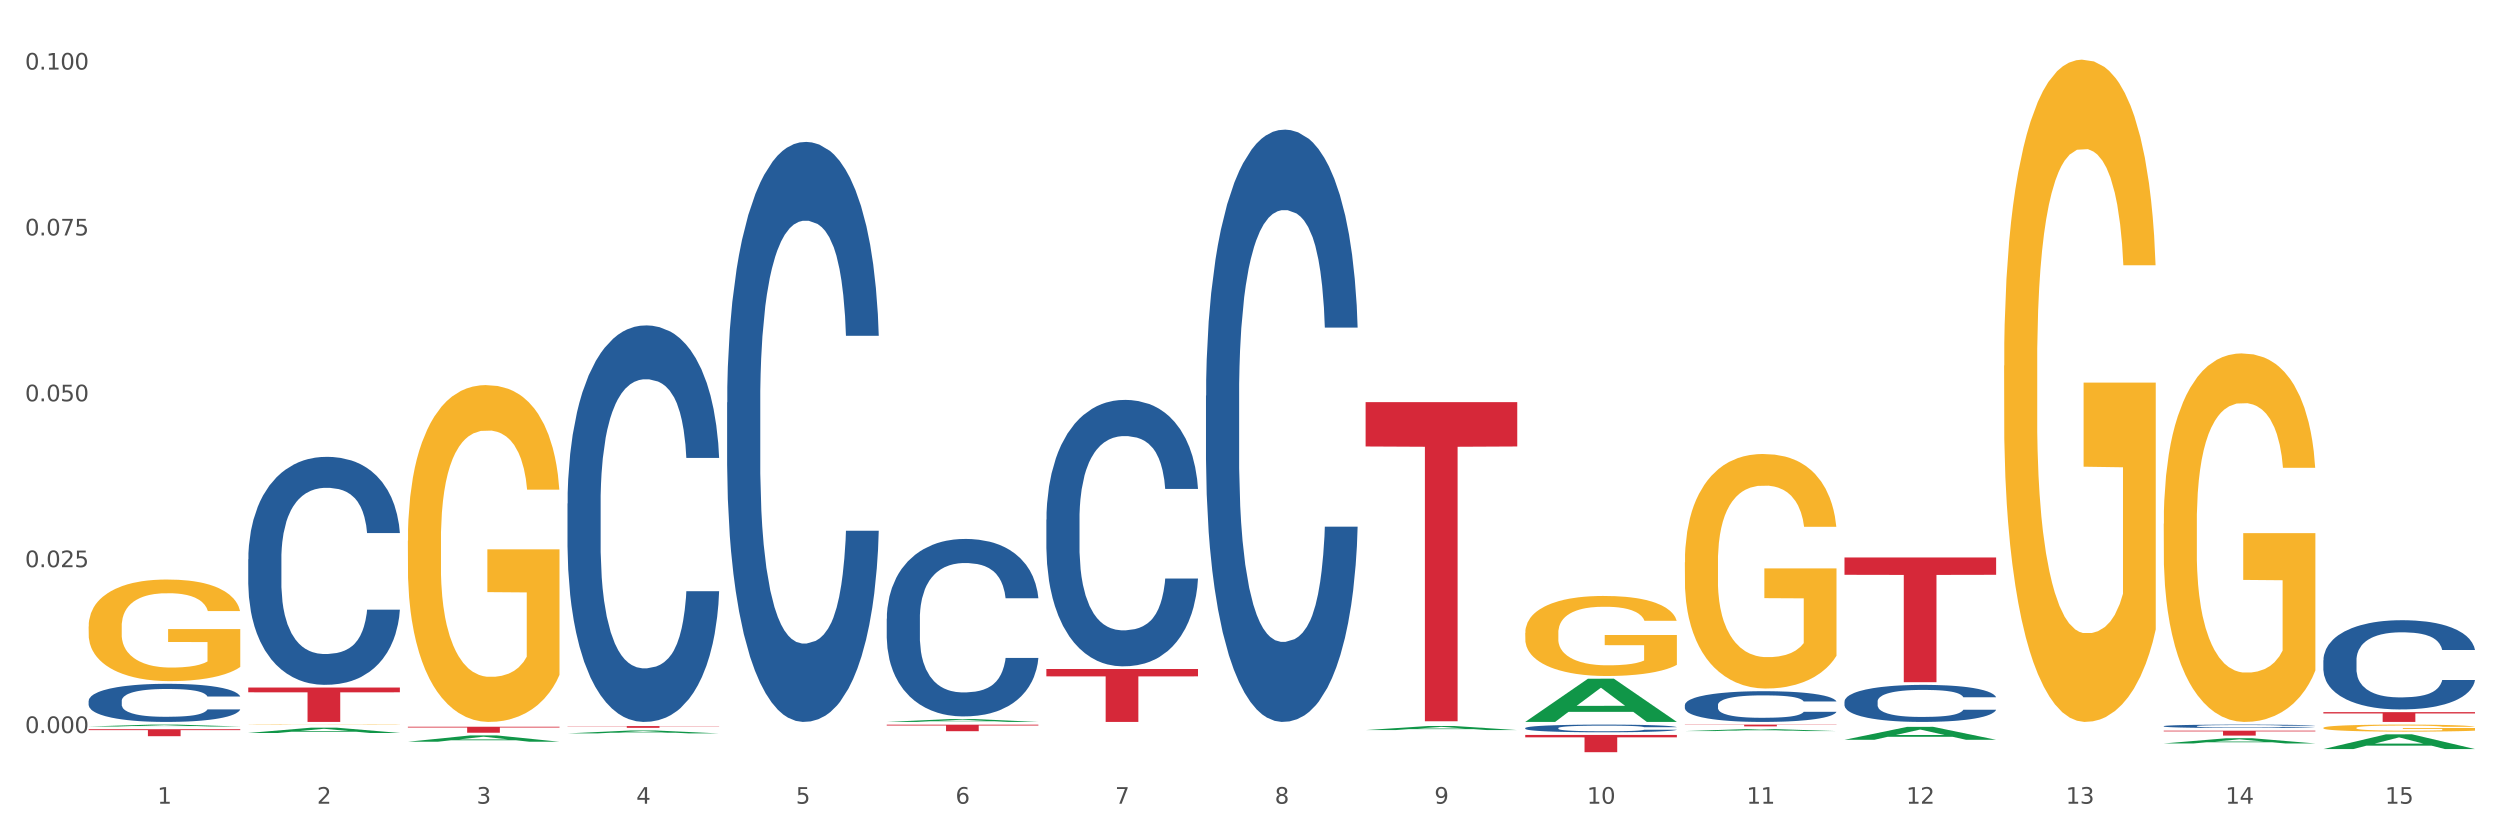 <?xml version="1.0" encoding="utf-8" standalone="no"?>
<!DOCTYPE svg PUBLIC "-//W3C//DTD SVG 1.1//EN"
  "http://www.w3.org/Graphics/SVG/1.1/DTD/svg11.dtd">
<svg xmlns:xlink="http://www.w3.org/1999/xlink" width="1080pt" height="360pt" viewBox="0 0 1080 360" xmlns="http://www.w3.org/2000/svg" version="1.1">
 <rect x="0" y="0" width="1080" height="360" fill="#333333" stroke="none"/>
 <defs>
  <style type="text/css">*{stroke-linejoin: round; stroke-linecap: butt}</style>
 </defs>
 <g id="figure_1">
  <g id="patch_1">
   <path d="M 0 360 
L 1080 360 
L 1080 0 
L 0 0 
z
" style="fill: #ffffff; stroke: #ffffff; stroke-linejoin: miter"/>
  </g>
  <g id="axes_1">
   <g id="matplotlib.axis_1">
    <g id="xtick_1">
     <g id="text_1">
      <!-- 1 -->
      <g style="fill: #4d4d4d" transform="translate(67.984 347.204) scale(0.096 -0.096)">
       <defs>
        <path id="DejaVuSans-31" d="M 794 531 
L 1825 531 
L 1825 4091 
L 703 3866 
L 703 4441 
L 1819 4666 
L 2450 4666 
L 2450 531 
L 3481 531 
L 3481 0 
L 794 0 
L 794 531 
z
" transform="scale(0.016)"/>
       </defs>
       <use xlink:href="#DejaVuSans-31"/>
      </g>
     </g>
    </g>
    <g id="xtick_2">
     <g id="text_2">
      <!-- 2 -->
      <g style="fill: #4d4d4d" transform="translate(136.942 347.204) scale(0.096 -0.096)">
       <defs>
        <path id="DejaVuSans-32" d="M 1228 531 
L 3431 531 
L 3431 0 
L 469 0 
L 469 531 
Q 828 903 1448 1529 
Q 2069 2156 2228 2338 
Q 2531 2678 2651 2914 
Q 2772 3150 2772 3378 
Q 2772 3750 2511 3984 
Q 2250 4219 1831 4219 
Q 1534 4219 1204 4116 
Q 875 4013 500 3803 
L 500 4441 
Q 881 4594 1212 4672 
Q 1544 4750 1819 4750 
Q 2544 4750 2975 4387 
Q 3406 4025 3406 3419 
Q 3406 3131 3298 2873 
Q 3191 2616 2906 2266 
Q 2828 2175 2409 1742 
Q 1991 1309 1228 531 
z
" transform="scale(0.016)"/>
       </defs>
       <use xlink:href="#DejaVuSans-32"/>
      </g>
     </g>
    </g>
    <g id="xtick_3">
     <g id="text_3">
      <!-- 3 -->
      <g style="fill: #4d4d4d" transform="translate(205.899 347.204) scale(0.096 -0.096)">
       <defs>
        <path id="DejaVuSans-33" d="M 2597 2516 
Q 3050 2419 3304 2112 
Q 3559 1806 3559 1356 
Q 3559 666 3084 287 
Q 2609 -91 1734 -91 
Q 1441 -91 1130 -33 
Q 819 25 488 141 
L 488 750 
Q 750 597 1062 519 
Q 1375 441 1716 441 
Q 2309 441 2620 675 
Q 2931 909 2931 1356 
Q 2931 1769 2642 2001 
Q 2353 2234 1838 2234 
L 1294 2234 
L 1294 2753 
L 1863 2753 
Q 2328 2753 2575 2939 
Q 2822 3125 2822 3475 
Q 2822 3834 2567 4026 
Q 2313 4219 1838 4219 
Q 1578 4219 1281 4162 
Q 984 4106 628 3988 
L 628 4550 
Q 988 4650 1302 4700 
Q 1616 4750 1894 4750 
Q 2613 4750 3031 4423 
Q 3450 4097 3450 3541 
Q 3450 3153 3228 2886 
Q 3006 2619 2597 2516 
z
" transform="scale(0.016)"/>
       </defs>
       <use xlink:href="#DejaVuSans-33"/>
      </g>
     </g>
    </g>
    <g id="xtick_4">
     <g id="text_4">
      <!-- 4 -->
      <g style="fill: #4d4d4d" transform="translate(274.857 347.204) scale(0.096 -0.096)">
       <defs>
        <path id="DejaVuSans-34" d="M 2419 4116 
L 825 1625 
L 2419 1625 
L 2419 4116 
z
M 2253 4666 
L 3047 4666 
L 3047 1625 
L 3713 1625 
L 3713 1100 
L 3047 1100 
L 3047 0 
L 2419 0 
L 2419 1100 
L 313 1100 
L 313 1709 
L 2253 4666 
z
" transform="scale(0.016)"/>
       </defs>
       <use xlink:href="#DejaVuSans-34"/>
      </g>
     </g>
    </g>
    <g id="xtick_5">
     <g id="text_5">
      <!-- 5 -->
      <g style="fill: #4d4d4d" transform="translate(343.815 347.204) scale(0.096 -0.096)">
       <defs>
        <path id="DejaVuSans-35" d="M 691 4666 
L 3169 4666 
L 3169 4134 
L 1269 4134 
L 1269 2991 
Q 1406 3038 1543 3061 
Q 1681 3084 1819 3084 
Q 2600 3084 3056 2656 
Q 3513 2228 3513 1497 
Q 3513 744 3044 326 
Q 2575 -91 1722 -91 
Q 1428 -91 1123 -41 
Q 819 9 494 109 
L 494 744 
Q 775 591 1075 516 
Q 1375 441 1709 441 
Q 2250 441 2565 725 
Q 2881 1009 2881 1497 
Q 2881 1984 2565 2268 
Q 2250 2553 1709 2553 
Q 1456 2553 1204 2497 
Q 953 2441 691 2322 
L 691 4666 
z
" transform="scale(0.016)"/>
       </defs>
       <use xlink:href="#DejaVuSans-35"/>
      </g>
     </g>
    </g>
    <g id="xtick_6">
     <g id="text_6">
      <!-- 6 -->
      <g style="fill: #4d4d4d" transform="translate(412.772 347.204) scale(0.096 -0.096)">
       <defs>
        <path id="DejaVuSans-36" d="M 2113 2584 
Q 1688 2584 1439 2293 
Q 1191 2003 1191 1497 
Q 1191 994 1439 701 
Q 1688 409 2113 409 
Q 2538 409 2786 701 
Q 3034 994 3034 1497 
Q 3034 2003 2786 2293 
Q 2538 2584 2113 2584 
z
M 3366 4563 
L 3366 3988 
Q 3128 4100 2886 4159 
Q 2644 4219 2406 4219 
Q 1781 4219 1451 3797 
Q 1122 3375 1075 2522 
Q 1259 2794 1537 2939 
Q 1816 3084 2150 3084 
Q 2853 3084 3261 2657 
Q 3669 2231 3669 1497 
Q 3669 778 3244 343 
Q 2819 -91 2113 -91 
Q 1303 -91 875 529 
Q 447 1150 447 2328 
Q 447 3434 972 4092 
Q 1497 4750 2381 4750 
Q 2619 4750 2861 4703 
Q 3103 4656 3366 4563 
z
" transform="scale(0.016)"/>
       </defs>
       <use xlink:href="#DejaVuSans-36"/>
      </g>
     </g>
    </g>
    <g id="xtick_7">
     <g id="text_7">
      <!-- 7 -->
      <g style="fill: #4d4d4d" transform="translate(481.73 347.204) scale(0.096 -0.096)">
       <defs>
        <path id="DejaVuSans-37" d="M 525 4666 
L 3525 4666 
L 3525 4397 
L 1831 0 
L 1172 0 
L 2766 4134 
L 525 4134 
L 525 4666 
z
" transform="scale(0.016)"/>
       </defs>
       <use xlink:href="#DejaVuSans-37"/>
      </g>
     </g>
    </g>
    <g id="xtick_8">
     <g id="text_8">
      <!-- 8 -->
      <g style="fill: #4d4d4d" transform="translate(550.688 347.204) scale(0.096 -0.096)">
       <defs>
        <path id="DejaVuSans-38" d="M 2034 2216 
Q 1584 2216 1326 1975 
Q 1069 1734 1069 1313 
Q 1069 891 1326 650 
Q 1584 409 2034 409 
Q 2484 409 2743 651 
Q 3003 894 3003 1313 
Q 3003 1734 2745 1975 
Q 2488 2216 2034 2216 
z
M 1403 2484 
Q 997 2584 770 2862 
Q 544 3141 544 3541 
Q 544 4100 942 4425 
Q 1341 4750 2034 4750 
Q 2731 4750 3128 4425 
Q 3525 4100 3525 3541 
Q 3525 3141 3298 2862 
Q 3072 2584 2669 2484 
Q 3125 2378 3379 2068 
Q 3634 1759 3634 1313 
Q 3634 634 3220 271 
Q 2806 -91 2034 -91 
Q 1263 -91 848 271 
Q 434 634 434 1313 
Q 434 1759 690 2068 
Q 947 2378 1403 2484 
z
M 1172 3481 
Q 1172 3119 1398 2916 
Q 1625 2713 2034 2713 
Q 2441 2713 2670 2916 
Q 2900 3119 2900 3481 
Q 2900 3844 2670 4047 
Q 2441 4250 2034 4250 
Q 1625 4250 1398 4047 
Q 1172 3844 1172 3481 
z
" transform="scale(0.016)"/>
       </defs>
       <use xlink:href="#DejaVuSans-38"/>
      </g>
     </g>
    </g>
    <g id="xtick_9">
     <g id="text_9">
      <!-- 9 -->
      <g style="fill: #4d4d4d" transform="translate(619.645 347.204) scale(0.096 -0.096)">
       <defs>
        <path id="DejaVuSans-39" d="M 703 97 
L 703 672 
Q 941 559 1184 500 
Q 1428 441 1663 441 
Q 2288 441 2617 861 
Q 2947 1281 2994 2138 
Q 2813 1869 2534 1725 
Q 2256 1581 1919 1581 
Q 1219 1581 811 2004 
Q 403 2428 403 3163 
Q 403 3881 828 4315 
Q 1253 4750 1959 4750 
Q 2769 4750 3195 4129 
Q 3622 3509 3622 2328 
Q 3622 1225 3098 567 
Q 2575 -91 1691 -91 
Q 1453 -91 1209 -44 
Q 966 3 703 97 
z
M 1959 2075 
Q 2384 2075 2632 2365 
Q 2881 2656 2881 3163 
Q 2881 3666 2632 3958 
Q 2384 4250 1959 4250 
Q 1534 4250 1286 3958 
Q 1038 3666 1038 3163 
Q 1038 2656 1286 2365 
Q 1534 2075 1959 2075 
z
" transform="scale(0.016)"/>
       </defs>
       <use xlink:href="#DejaVuSans-39"/>
      </g>
     </g>
    </g>
    <g id="xtick_10">
     <g id="text_10">
      <!-- 10 -->
      <g style="fill: #4d4d4d" transform="translate(685.549 347.204) scale(0.096 -0.096)">
       <defs>
        <path id="DejaVuSans-30" d="M 2034 4250 
Q 1547 4250 1301 3770 
Q 1056 3291 1056 2328 
Q 1056 1369 1301 889 
Q 1547 409 2034 409 
Q 2525 409 2770 889 
Q 3016 1369 3016 2328 
Q 3016 3291 2770 3770 
Q 2525 4250 2034 4250 
z
M 2034 4750 
Q 2819 4750 3233 4129 
Q 3647 3509 3647 2328 
Q 3647 1150 3233 529 
Q 2819 -91 2034 -91 
Q 1250 -91 836 529 
Q 422 1150 422 2328 
Q 422 3509 836 4129 
Q 1250 4750 2034 4750 
z
" transform="scale(0.016)"/>
       </defs>
       <use xlink:href="#DejaVuSans-31"/>
       <use xlink:href="#DejaVuSans-30" transform="translate(63.623 0)"/>
      </g>
     </g>
    </g>
    <g id="xtick_11">
     <g id="text_11">
      <!-- 11 -->
      <g style="fill: #4d4d4d" transform="translate(754.506 347.204) scale(0.096 -0.096)">
       <use xlink:href="#DejaVuSans-31"/>
       <use xlink:href="#DejaVuSans-31" transform="translate(63.623 0)"/>
      </g>
     </g>
    </g>
    <g id="xtick_12">
     <g id="text_12">
      <!-- 12 -->
      <g style="fill: #4d4d4d" transform="translate(823.464 347.204) scale(0.096 -0.096)">
       <use xlink:href="#DejaVuSans-31"/>
       <use xlink:href="#DejaVuSans-32" transform="translate(63.623 0)"/>
      </g>
     </g>
    </g>
    <g id="xtick_13">
     <g id="text_13">
      <!-- 13 -->
      <g style="fill: #4d4d4d" transform="translate(892.422 347.204) scale(0.096 -0.096)">
       <use xlink:href="#DejaVuSans-31"/>
       <use xlink:href="#DejaVuSans-33" transform="translate(63.623 0)"/>
      </g>
     </g>
    </g>
    <g id="xtick_14">
     <g id="text_14">
      <!-- 14 -->
      <g style="fill: #4d4d4d" transform="translate(961.379 347.204) scale(0.096 -0.096)">
       <use xlink:href="#DejaVuSans-31"/>
       <use xlink:href="#DejaVuSans-34" transform="translate(63.623 0)"/>
      </g>
     </g>
    </g>
    <g id="xtick_15">
     <g id="text_15">
      <!-- 15 -->
      <g style="fill: #4d4d4d" transform="translate(1030.337 347.204) scale(0.096 -0.096)">
       <use xlink:href="#DejaVuSans-31"/>
       <use xlink:href="#DejaVuSans-35" transform="translate(63.623 0)"/>
      </g>
     </g>
    </g>
    <g id="xtick_16"/>
    <g id="xtick_17"/>
    <g id="xtick_18"/>
    <g id="xtick_19"/>
    <g id="xtick_20"/>
    <g id="xtick_21"/>
    <g id="xtick_22"/>
    <g id="xtick_23"/>
    <g id="xtick_24"/>
    <g id="xtick_25"/>
    <g id="xtick_26"/>
    <g id="xtick_27"/>
    <g id="xtick_28"/>
    <g id="xtick_29"/>
   </g>
   <g id="matplotlib.axis_2">
    <g id="ytick_1">
     <g id="text_16">
      <!-- 0.000 -->
      <g style="fill: #4d4d4d" transform="translate(10.8 316.675) scale(0.096 -0.096)">
       <defs>
        <path id="DejaVuSans-2e" d="M 684 794 
L 1344 794 
L 1344 0 
L 684 0 
L 684 794 
z
" transform="scale(0.016)"/>
       </defs>
       <use xlink:href="#DejaVuSans-30"/>
       <use xlink:href="#DejaVuSans-2e" transform="translate(63.623 0)"/>
       <use xlink:href="#DejaVuSans-30" transform="translate(95.41 0)"/>
       <use xlink:href="#DejaVuSans-30" transform="translate(159.033 0)"/>
       <use xlink:href="#DejaVuSans-30" transform="translate(222.656 0)"/>
      </g>
     </g>
    </g>
    <g id="ytick_2">
     <g id="text_17">
      <!-- 0.025 -->
      <g style="fill: #4d4d4d" transform="translate(10.8 245.02) scale(0.096 -0.096)">
       <use xlink:href="#DejaVuSans-30"/>
       <use xlink:href="#DejaVuSans-2e" transform="translate(63.623 0)"/>
       <use xlink:href="#DejaVuSans-30" transform="translate(95.41 0)"/>
       <use xlink:href="#DejaVuSans-32" transform="translate(159.033 0)"/>
       <use xlink:href="#DejaVuSans-35" transform="translate(222.656 0)"/>
      </g>
     </g>
    </g>
    <g id="ytick_3">
     <g id="text_18">
      <!-- 0.050 -->
      <g style="fill: #4d4d4d" transform="translate(10.8 173.365) scale(0.096 -0.096)">
       <use xlink:href="#DejaVuSans-30"/>
       <use xlink:href="#DejaVuSans-2e" transform="translate(63.623 0)"/>
       <use xlink:href="#DejaVuSans-30" transform="translate(95.41 0)"/>
       <use xlink:href="#DejaVuSans-35" transform="translate(159.033 0)"/>
       <use xlink:href="#DejaVuSans-30" transform="translate(222.656 0)"/>
      </g>
     </g>
    </g>
    <g id="ytick_4">
     <g id="text_19">
      <!-- 0.075 -->
      <g style="fill: #4d4d4d" transform="translate(10.8 101.71) scale(0.096 -0.096)">
       <use xlink:href="#DejaVuSans-30"/>
       <use xlink:href="#DejaVuSans-2e" transform="translate(63.623 0)"/>
       <use xlink:href="#DejaVuSans-30" transform="translate(95.41 0)"/>
       <use xlink:href="#DejaVuSans-37" transform="translate(159.033 0)"/>
       <use xlink:href="#DejaVuSans-35" transform="translate(222.656 0)"/>
      </g>
     </g>
    </g>
    <g id="ytick_5">
     <g id="text_20">
      <!-- 0.100 -->
      <g style="fill: #4d4d4d" transform="translate(10.8 30.055) scale(0.096 -0.096)">
       <use xlink:href="#DejaVuSans-30"/>
       <use xlink:href="#DejaVuSans-2e" transform="translate(63.623 0)"/>
       <use xlink:href="#DejaVuSans-31" transform="translate(95.41 0)"/>
       <use xlink:href="#DejaVuSans-30" transform="translate(159.033 0)"/>
       <use xlink:href="#DejaVuSans-30" transform="translate(222.656 0)"/>
      </g>
     </g>
    </g>
    <g id="ytick_6"/>
    <g id="ytick_7"/>
    <g id="ytick_8"/>
    <g id="ytick_9"/>
   </g>
   <g id="PolyCollection_1">
    <path d="M 38.283 313.85 
L 38.351 313.849 
L 65.365 313.028 
L 76.576 313.028 
L 103.793 313.852 
L 90.826 313.852 
L 84.95 313.66 
L 57.058 313.66 
L 56.855 313.663 
L 51.182 313.852 
L 38.283 313.852 
L 38.283 313.85 
L 60.57 313.545 
L 81.438 313.544 
L 71.105 313.203 
L 70.97 313.202 
L 70.835 313.204 
L 60.502 313.544 
L 60.57 313.545 
L 38.283 313.85 
z
" clip-path="url(#pa7e241e0ba)" style="fill: #109648"/>
    <path d="M 934.733 315.658 
L 1000.242 315.658 
L 1000.242 315.951 
L 974.473 315.953 
L 974.473 317.766 
L 960.347 317.766 
L 960.347 315.953 
L 934.733 315.951 
L 934.733 315.66 
L 934.733 315.658 
z
" clip-path="url(#pa7e241e0ba)" style="fill: #d62839"/>
    <path d="M 796.817 240.829 
L 862.327 240.829 
L 862.327 248.318 
L 836.558 248.369 
L 836.558 294.719 
L 822.431 294.719 
L 822.431 248.369 
L 796.817 248.318 
L 796.817 240.88 
L 796.817 240.829 
z
" clip-path="url(#pa7e241e0ba)" style="fill: #d62839"/>
    <path d="M 727.86 313.028 
L 793.369 313.028 
L 793.369 313.135 
L 767.6 313.135 
L 767.6 313.798 
L 753.474 313.798 
L 753.474 313.135 
L 727.86 313.135 
L 727.86 313.028 
L 727.86 313.028 
z
" clip-path="url(#pa7e241e0ba)" style="fill: #d62839"/>
    <path d="M 658.902 317.501 
L 724.412 317.501 
L 724.412 318.536 
L 698.642 318.543 
L 698.642 324.95 
L 684.516 324.95 
L 684.516 318.543 
L 658.902 318.536 
L 658.902 317.508 
L 658.902 317.501 
z
" clip-path="url(#pa7e241e0ba)" style="fill: #d62839"/>
    <path d="M 589.944 173.719 
L 655.454 173.719 
L 655.454 192.878 
L 629.685 193.007 
L 629.685 311.588 
L 615.558 311.588 
L 615.558 193.007 
L 589.944 192.878 
L 589.944 173.848 
L 589.944 173.719 
z
" clip-path="url(#pa7e241e0ba)" style="fill: #d62839"/>
    <path d="M 452.029 289.012 
L 517.539 289.012 
L 517.539 292.189 
L 491.769 292.211 
L 491.769 311.879 
L 477.643 311.879 
L 477.643 292.211 
L 452.029 292.189 
L 452.029 289.033 
L 452.029 289.012 
z
" clip-path="url(#pa7e241e0ba)" style="fill: #d62839"/>
    <path d="M 383.071 313.049 
L 448.581 313.049 
L 448.581 313.442 
L 422.812 313.445 
L 422.812 315.876 
L 408.685 315.876 
L 408.685 313.445 
L 383.071 313.442 
L 383.071 313.052 
L 383.071 313.049 
z
" clip-path="url(#pa7e241e0ba)" style="fill: #d62839"/>
    <path d="M 245.156 313.663 
L 310.666 313.663 
L 310.666 313.768 
L 284.897 313.769 
L 284.897 314.424 
L 270.77 314.424 
L 270.77 313.769 
L 245.156 313.768 
L 245.156 313.663 
L 245.156 313.663 
z
" clip-path="url(#pa7e241e0ba)" style="fill: #d62839"/>
    <path d="M 176.198 313.944 
L 241.708 313.944 
L 241.708 314.304 
L 215.939 314.306 
L 215.939 316.532 
L 201.812 316.532 
L 201.812 314.306 
L 176.198 314.304 
L 176.198 313.946 
L 176.198 313.944 
z
" clip-path="url(#pa7e241e0ba)" style="fill: #d62839"/>
    <path d="M 1003.69 285.25 
L 1003.768 285.215 
L 1003.768 284.229 
L 1004 282.891 
L 1004.852 280.426 
L 1005.936 278.56 
L 1007.794 276.377 
L 1008.801 275.461 
L 1010.117 274.44 
L 1012.828 272.785 
L 1015.925 271.377 
L 1018.093 270.602 
L 1019.719 270.109 
L 1023.359 269.229 
L 1025.449 268.842 
L 1027.618 268.525 
L 1029.476 268.313 
L 1032.573 268.067 
L 1035.051 267.961 
L 1037.916 267.926 
L 1040.317 267.961 
L 1043.492 268.102 
L 1048.138 268.525 
L 1049.919 268.771 
L 1052.319 269.194 
L 1054.797 269.757 
L 1056.81 270.32 
L 1059.133 271.13 
L 1061.534 272.187 
L 1063.857 273.525 
L 1065.483 274.757 
L 1066.8 276.06 
L 1067.961 277.644 
L 1068.813 279.37 
L 1069.2 280.813 
L 1055.029 280.813 
L 1054.642 279.51 
L 1053.868 278.102 
L 1053.094 277.151 
L 1052.242 276.377 
L 1050.925 275.496 
L 1049.764 274.933 
L 1047.828 274.264 
L 1046.047 273.842 
L 1044.576 273.595 
L 1042.795 273.384 
L 1039 273.173 
L 1036.29 273.173 
L 1034.587 273.243 
L 1032.496 273.419 
L 1030.715 273.665 
L 1028.624 274.088 
L 1026.998 274.546 
L 1025.372 275.144 
L 1024.443 275.567 
L 1023.049 276.341 
L 1022.12 276.975 
L 1020.881 278.067 
L 1020.184 278.841 
L 1018.945 280.848 
L 1018.403 282.327 
L 1018.171 283.348 
L 1018.016 284.475 
L 1018.016 289.968 
L 1018.48 292.433 
L 1018.867 293.489 
L 1019.487 294.686 
L 1020.648 296.236 
L 1022.352 297.75 
L 1024.133 298.841 
L 1025.604 299.51 
L 1026.998 300.003 
L 1028.392 300.391 
L 1030.095 300.743 
L 1031.489 300.954 
L 1033.58 301.165 
L 1036.058 301.271 
L 1037.994 301.271 
L 1041.943 301.095 
L 1043.724 300.919 
L 1045.428 300.672 
L 1047.286 300.285 
L 1048.757 299.862 
L 1049.609 299.545 
L 1051.003 298.876 
L 1052.087 298.172 
L 1053.016 297.362 
L 1053.636 296.658 
L 1054.333 295.602 
L 1054.875 294.405 
L 1055.029 293.771 
L 1069.2 293.771 
L 1068.89 295.038 
L 1068.348 296.271 
L 1067.264 297.926 
L 1066.412 298.876 
L 1065.096 300.038 
L 1063.702 301.024 
L 1061.766 302.116 
L 1059.985 302.926 
L 1058.127 303.63 
L 1056.114 304.264 
L 1052.474 305.144 
L 1051.158 305.39 
L 1048.37 305.813 
L 1046.202 306.059 
L 1043.027 306.306 
L 1039.775 306.447 
L 1036.368 306.482 
L 1033.348 306.412 
L 1030.018 306.2 
L 1027.927 305.989 
L 1025.604 305.672 
L 1022.894 305.179 
L 1020.339 304.581 
L 1017.938 303.876 
L 1015.693 303.067 
L 1013.602 302.151 
L 1010.892 300.637 
L 1008.878 299.158 
L 1007.407 297.785 
L 1006.4 296.623 
L 1005.394 295.144 
L 1004.852 294.123 
L 1004 291.658 
L 1003.69 289.37 
L 1003.69 285.25 
z
" clip-path="url(#pa7e241e0ba)" style="fill: #255c99"/>
    <path d="M 934.733 313.693 
L 934.81 313.692 
L 934.81 313.654 
L 935.042 313.603 
L 935.894 313.508 
L 936.978 313.436 
L 938.837 313.352 
L 939.843 313.317 
L 941.16 313.278 
L 943.87 313.214 
L 946.967 313.16 
L 949.135 313.131 
L 950.762 313.112 
L 954.401 313.078 
L 956.492 313.063 
L 958.66 313.051 
L 960.518 313.043 
L 963.616 313.033 
L 966.094 313.029 
L 968.959 313.028 
L 971.359 313.029 
L 974.534 313.034 
L 979.18 313.051 
L 980.961 313.06 
L 983.362 313.076 
L 985.839 313.098 
L 987.853 313.12 
L 990.176 313.151 
L 992.576 313.191 
L 994.899 313.243 
L 996.525 313.29 
L 997.842 313.34 
L 999.003 313.401 
L 999.855 313.467 
L 1000.242 313.523 
L 986.072 313.523 
L 985.685 313.473 
L 984.91 313.419 
L 984.136 313.382 
L 983.284 313.352 
L 981.968 313.319 
L 980.806 313.297 
L 978.87 313.271 
L 977.089 313.255 
L 975.618 313.246 
L 973.837 313.237 
L 970.043 313.229 
L 967.333 313.229 
L 965.629 313.232 
L 963.538 313.239 
L 961.757 313.248 
L 959.667 313.264 
L 958.04 313.282 
L 956.414 313.305 
L 955.485 313.321 
L 954.091 313.351 
L 953.162 313.375 
L 951.923 313.417 
L 951.226 313.447 
L 949.987 313.524 
L 949.445 313.581 
L 949.213 313.62 
L 949.058 313.664 
L 949.058 313.875 
L 949.523 313.969 
L 949.91 314.01 
L 950.529 314.056 
L 951.691 314.116 
L 953.394 314.174 
L 955.175 314.216 
L 956.647 314.241 
L 958.04 314.26 
L 959.434 314.275 
L 961.138 314.289 
L 962.532 314.297 
L 964.622 314.305 
L 967.1 314.309 
L 969.036 314.309 
L 972.985 314.302 
L 974.766 314.296 
L 976.47 314.286 
L 978.328 314.271 
L 979.8 314.255 
L 980.651 314.243 
L 982.045 314.217 
L 983.129 314.19 
L 984.058 314.159 
L 984.678 314.132 
L 985.375 314.091 
L 985.917 314.045 
L 986.072 314.021 
L 1000.242 314.021 
L 999.933 314.07 
L 999.391 314.117 
L 998.306 314.181 
L 997.455 314.217 
L 996.138 314.262 
L 994.744 314.3 
L 992.809 314.342 
L 991.028 314.373 
L 989.169 314.4 
L 987.156 314.424 
L 983.516 314.458 
L 982.2 314.467 
L 979.412 314.484 
L 977.244 314.493 
L 974.069 314.503 
L 970.817 314.508 
L 967.41 314.509 
L 964.39 314.507 
L 961.06 314.499 
L 958.97 314.49 
L 956.647 314.478 
L 953.936 314.459 
L 951.381 314.436 
L 948.981 314.409 
L 946.735 314.378 
L 944.644 314.343 
L 941.934 314.285 
L 939.921 314.228 
L 938.449 314.175 
L 937.443 314.13 
L 936.436 314.074 
L 935.894 314.034 
L 935.042 313.94 
L 934.733 313.852 
L 934.733 313.693 
z
" clip-path="url(#pa7e241e0ba)" style="fill: #255c99"/>
    <path d="M 796.817 303.062 
L 796.895 303.047 
L 796.895 302.638 
L 797.127 302.082 
L 797.979 301.059 
L 799.063 300.284 
L 800.921 299.377 
L 801.928 298.997 
L 803.244 298.573 
L 805.955 297.886 
L 809.052 297.301 
L 811.22 296.979 
L 812.846 296.774 
L 816.486 296.409 
L 818.576 296.248 
L 820.745 296.116 
L 822.603 296.029 
L 825.7 295.926 
L 828.178 295.882 
L 831.043 295.868 
L 833.444 295.882 
L 836.619 295.941 
L 841.265 296.116 
L 843.046 296.219 
L 845.446 296.394 
L 847.924 296.628 
L 849.937 296.862 
L 852.261 297.198 
L 854.661 297.637 
L 856.984 298.193 
L 858.61 298.704 
L 859.927 299.245 
L 861.088 299.903 
L 861.94 300.62 
L 862.327 301.219 
L 848.156 301.219 
L 847.769 300.678 
L 846.995 300.093 
L 846.221 299.699 
L 845.369 299.377 
L 844.052 299.011 
L 842.891 298.778 
L 840.955 298.5 
L 839.174 298.324 
L 837.703 298.222 
L 835.922 298.134 
L 832.127 298.046 
L 829.417 298.046 
L 827.714 298.076 
L 825.623 298.149 
L 823.842 298.251 
L 821.751 298.427 
L 820.125 298.617 
L 818.499 298.865 
L 817.57 299.041 
L 816.176 299.362 
L 815.247 299.626 
L 814.008 300.079 
L 813.311 300.401 
L 812.072 301.234 
L 811.53 301.848 
L 811.298 302.272 
L 811.143 302.74 
L 811.143 305.021 
L 811.607 306.045 
L 811.994 306.483 
L 812.614 306.98 
L 813.775 307.624 
L 815.479 308.252 
L 817.26 308.706 
L 818.731 308.984 
L 820.125 309.188 
L 821.519 309.349 
L 823.222 309.495 
L 824.616 309.583 
L 826.707 309.671 
L 829.185 309.715 
L 831.121 309.715 
L 835.07 309.641 
L 836.851 309.568 
L 838.555 309.466 
L 840.413 309.305 
L 841.884 309.13 
L 842.736 308.998 
L 844.13 308.72 
L 845.214 308.428 
L 846.143 308.092 
L 846.763 307.799 
L 847.46 307.361 
L 848.002 306.863 
L 848.156 306.6 
L 862.327 306.6 
L 862.017 307.127 
L 861.475 307.638 
L 860.391 308.326 
L 859.539 308.72 
L 858.223 309.203 
L 856.829 309.612 
L 854.893 310.066 
L 853.112 310.402 
L 851.254 310.694 
L 849.241 310.957 
L 845.601 311.323 
L 844.285 311.425 
L 841.497 311.601 
L 839.329 311.703 
L 836.154 311.806 
L 832.902 311.864 
L 829.495 311.879 
L 826.475 311.849 
L 823.145 311.762 
L 821.054 311.674 
L 818.731 311.542 
L 816.021 311.338 
L 813.466 311.089 
L 811.065 310.797 
L 808.82 310.46 
L 806.729 310.08 
L 804.019 309.451 
L 802.005 308.837 
L 800.534 308.267 
L 799.527 307.785 
L 798.521 307.17 
L 797.979 306.746 
L 797.127 305.723 
L 796.817 304.772 
L 796.817 303.062 
z
" clip-path="url(#pa7e241e0ba)" style="fill: #255c99"/>
    <path d="M 727.86 304.565 
L 727.937 304.552 
L 727.937 304.213 
L 728.169 303.752 
L 729.021 302.903 
L 730.105 302.26 
L 731.964 301.508 
L 732.97 301.192 
L 734.287 300.841 
L 736.997 300.271 
L 740.094 299.785 
L 742.262 299.519 
L 743.889 299.349 
L 747.528 299.046 
L 749.619 298.912 
L 751.787 298.803 
L 753.645 298.73 
L 756.743 298.645 
L 759.221 298.609 
L 762.086 298.597 
L 764.486 298.609 
L 767.661 298.657 
L 772.307 298.803 
L 774.088 298.888 
L 776.489 299.033 
L 778.967 299.228 
L 780.98 299.422 
L 783.303 299.701 
L 785.703 300.064 
L 788.026 300.525 
L 789.652 300.95 
L 790.969 301.399 
L 792.13 301.945 
L 792.982 302.539 
L 793.369 303.036 
L 779.199 303.036 
L 778.812 302.587 
L 778.037 302.102 
L 777.263 301.775 
L 776.411 301.508 
L 775.095 301.205 
L 773.933 301.011 
L 771.997 300.78 
L 770.216 300.635 
L 768.745 300.55 
L 766.964 300.477 
L 763.17 300.404 
L 760.46 300.404 
L 758.756 300.428 
L 756.665 300.489 
L 754.884 300.574 
L 752.794 300.719 
L 751.167 300.877 
L 749.541 301.083 
L 748.612 301.229 
L 747.218 301.496 
L 746.289 301.714 
L 745.05 302.09 
L 744.353 302.357 
L 743.114 303.048 
L 742.572 303.558 
L 742.34 303.91 
L 742.185 304.298 
L 742.185 306.19 
L 742.65 307.039 
L 743.037 307.403 
L 743.656 307.815 
L 744.818 308.349 
L 746.521 308.871 
L 748.302 309.247 
L 749.774 309.477 
L 751.167 309.647 
L 752.561 309.78 
L 754.265 309.902 
L 755.659 309.974 
L 757.749 310.047 
L 760.227 310.083 
L 762.163 310.083 
L 766.112 310.023 
L 767.893 309.962 
L 769.597 309.877 
L 771.455 309.744 
L 772.927 309.598 
L 773.778 309.489 
L 775.172 309.259 
L 776.256 309.016 
L 777.186 308.737 
L 777.805 308.494 
L 778.502 308.131 
L 779.044 307.718 
L 779.199 307.5 
L 793.369 307.5 
L 793.06 307.937 
L 792.518 308.361 
L 791.433 308.931 
L 790.582 309.259 
L 789.265 309.659 
L 787.871 309.999 
L 785.936 310.375 
L 784.155 310.654 
L 782.296 310.896 
L 780.283 311.114 
L 776.643 311.418 
L 775.327 311.503 
L 772.539 311.648 
L 770.371 311.733 
L 767.196 311.818 
L 763.944 311.867 
L 760.537 311.879 
L 757.517 311.854 
L 754.187 311.782 
L 752.097 311.709 
L 749.774 311.6 
L 747.063 311.43 
L 744.508 311.224 
L 742.108 310.981 
L 739.862 310.702 
L 737.771 310.387 
L 735.061 309.865 
L 733.048 309.356 
L 731.576 308.883 
L 730.57 308.482 
L 729.563 307.973 
L 729.021 307.621 
L 728.169 306.772 
L 727.86 305.984 
L 727.86 304.565 
z
" clip-path="url(#pa7e241e0ba)" style="fill: #255c99"/>
    <path d="M 658.902 314.521 
L 658.979 314.518 
L 658.979 314.433 
L 659.212 314.318 
L 660.063 314.105 
L 661.148 313.944 
L 663.006 313.756 
L 664.013 313.677 
L 665.329 313.589 
L 668.039 313.447 
L 671.137 313.325 
L 673.305 313.258 
L 674.931 313.216 
L 678.57 313.14 
L 680.661 313.107 
L 682.829 313.079 
L 684.688 313.061 
L 687.785 313.04 
L 690.263 313.031 
L 693.128 313.028 
L 695.529 313.031 
L 698.703 313.043 
L 703.349 313.079 
L 705.13 313.101 
L 707.531 313.137 
L 710.009 313.186 
L 712.022 313.234 
L 714.345 313.304 
L 716.746 313.395 
L 719.069 313.51 
L 720.695 313.617 
L 722.011 313.729 
L 723.173 313.866 
L 724.025 314.014 
L 724.412 314.139 
L 710.241 314.139 
L 709.854 314.026 
L 709.08 313.905 
L 708.305 313.823 
L 707.454 313.756 
L 706.137 313.68 
L 704.976 313.632 
L 703.04 313.574 
L 701.259 313.538 
L 699.787 313.516 
L 698.006 313.498 
L 694.212 313.48 
L 691.502 313.48 
L 689.798 313.486 
L 687.708 313.501 
L 685.927 313.523 
L 683.836 313.559 
L 682.21 313.598 
L 680.584 313.65 
L 679.654 313.686 
L 678.261 313.753 
L 677.331 313.808 
L 676.092 313.902 
L 675.396 313.969 
L 674.157 314.142 
L 673.615 314.269 
L 673.382 314.357 
L 673.227 314.454 
L 673.227 314.928 
L 673.692 315.141 
L 674.079 315.232 
L 674.699 315.335 
L 675.86 315.468 
L 677.564 315.599 
L 679.345 315.693 
L 680.816 315.751 
L 682.21 315.793 
L 683.604 315.827 
L 685.307 315.857 
L 686.701 315.875 
L 688.792 315.893 
L 691.27 315.903 
L 693.206 315.903 
L 697.155 315.887 
L 698.936 315.872 
L 700.639 315.851 
L 702.498 315.818 
L 703.969 315.781 
L 704.821 315.754 
L 706.215 315.696 
L 707.299 315.635 
L 708.228 315.566 
L 708.847 315.505 
L 709.544 315.414 
L 710.086 315.311 
L 710.241 315.256 
L 724.412 315.256 
L 724.102 315.365 
L 723.56 315.471 
L 722.476 315.614 
L 721.624 315.696 
L 720.308 315.796 
L 718.914 315.881 
L 716.978 315.975 
L 715.197 316.045 
L 713.339 316.106 
L 711.325 316.161 
L 707.686 316.236 
L 706.369 316.258 
L 703.582 316.294 
L 701.414 316.315 
L 698.239 316.337 
L 694.987 316.349 
L 691.579 316.352 
L 688.559 316.346 
L 685.23 316.328 
L 683.139 316.309 
L 680.816 316.282 
L 678.106 316.24 
L 675.55 316.188 
L 673.15 316.127 
L 670.904 316.057 
L 668.814 315.978 
L 666.103 315.848 
L 664.09 315.72 
L 662.619 315.602 
L 661.612 315.502 
L 660.605 315.374 
L 660.063 315.286 
L 659.212 315.074 
L 658.902 314.876 
L 658.902 314.521 
z
" clip-path="url(#pa7e241e0ba)" style="fill: #255c99"/>
    <path d="M 520.987 170.969 
L 521.064 170.735 
L 521.064 164.192 
L 521.296 155.312 
L 522.148 138.954 
L 523.232 126.569 
L 525.091 112.081 
L 526.097 106.005 
L 527.414 99.229 
L 530.124 88.246 
L 533.221 78.898 
L 535.389 73.757 
L 537.016 70.486 
L 540.655 64.644 
L 542.746 62.073 
L 544.914 59.97 
L 546.772 58.568 
L 549.87 56.932 
L 552.348 56.231 
L 555.213 55.997 
L 557.613 56.231 
L 560.788 57.166 
L 565.434 59.97 
L 567.215 61.606 
L 569.616 64.41 
L 572.094 68.149 
L 574.107 71.888 
L 576.43 77.263 
L 578.83 84.273 
L 581.153 93.153 
L 582.78 101.332 
L 584.096 109.978 
L 585.257 120.494 
L 586.109 131.944 
L 586.496 141.525 
L 572.326 141.525 
L 571.939 132.879 
L 571.164 123.531 
L 570.39 117.222 
L 569.538 112.081 
L 568.222 106.239 
L 567.06 102.5 
L 565.124 98.06 
L 563.343 95.256 
L 561.872 93.62 
L 560.091 92.218 
L 556.297 90.816 
L 553.587 90.816 
L 551.883 91.283 
L 549.792 92.452 
L 548.011 94.088 
L 545.921 96.892 
L 544.294 99.93 
L 542.668 103.902 
L 541.739 106.706 
L 540.345 111.847 
L 539.416 116.054 
L 538.177 123.298 
L 537.48 128.439 
L 536.241 141.759 
L 535.699 151.573 
L 535.467 158.35 
L 535.312 165.828 
L 535.312 202.282 
L 535.777 218.64 
L 536.164 225.65 
L 536.783 233.595 
L 537.945 243.877 
L 539.648 253.926 
L 541.429 261.17 
L 542.901 265.61 
L 544.294 268.881 
L 545.688 271.452 
L 547.392 273.789 
L 548.786 275.191 
L 550.876 276.593 
L 553.354 277.294 
L 555.29 277.294 
L 559.239 276.125 
L 561.02 274.957 
L 562.724 273.321 
L 564.582 270.751 
L 566.054 267.947 
L 566.905 265.843 
L 568.299 261.403 
L 569.383 256.73 
L 570.313 251.355 
L 570.932 246.682 
L 571.629 239.671 
L 572.171 231.726 
L 572.326 227.52 
L 586.496 227.52 
L 586.187 235.932 
L 585.645 244.111 
L 584.561 255.094 
L 583.709 261.403 
L 582.392 269.115 
L 580.999 275.658 
L 579.063 282.902 
L 577.282 288.277 
L 575.423 292.95 
L 573.41 297.157 
L 569.77 302.999 
L 568.454 304.635 
L 565.666 307.439 
L 563.498 309.074 
L 560.323 310.71 
L 557.071 311.645 
L 553.664 311.879 
L 550.644 311.411 
L 547.314 310.009 
L 545.224 308.607 
L 542.901 306.504 
L 540.19 303.232 
L 537.635 299.26 
L 535.235 294.586 
L 532.989 289.212 
L 530.898 283.136 
L 528.188 273.088 
L 526.175 263.273 
L 524.703 254.159 
L 523.697 246.448 
L 522.69 236.633 
L 522.148 229.856 
L 521.296 213.499 
L 520.987 198.309 
L 520.987 170.969 
z
" clip-path="url(#pa7e241e0ba)" style="fill: #255c99"/>
    <path d="M 452.029 224.472 
L 452.106 224.367 
L 452.106 221.424 
L 452.339 217.429 
L 453.19 210.07 
L 454.275 204.499 
L 456.133 197.981 
L 457.14 195.248 
L 458.456 192.199 
L 461.166 187.258 
L 464.264 183.053 
L 466.432 180.74 
L 468.058 179.269 
L 471.697 176.641 
L 473.788 175.484 
L 475.956 174.538 
L 477.815 173.907 
L 480.912 173.171 
L 483.39 172.856 
L 486.255 172.751 
L 488.656 172.856 
L 491.83 173.277 
L 496.476 174.538 
L 498.257 175.274 
L 500.658 176.535 
L 503.136 178.217 
L 505.149 179.899 
L 507.472 182.317 
L 509.873 185.471 
L 512.196 189.466 
L 513.822 193.145 
L 515.138 197.035 
L 516.3 201.765 
L 517.152 206.916 
L 517.539 211.227 
L 503.368 211.227 
L 502.981 207.337 
L 502.207 203.132 
L 501.432 200.294 
L 500.581 197.981 
L 499.264 195.353 
L 498.103 193.671 
L 496.167 191.673 
L 494.386 190.412 
L 492.914 189.676 
L 491.133 189.045 
L 487.339 188.415 
L 484.629 188.415 
L 482.925 188.625 
L 480.835 189.15 
L 479.054 189.886 
L 476.963 191.148 
L 475.337 192.514 
L 473.711 194.302 
L 472.781 195.563 
L 471.388 197.876 
L 470.458 199.768 
L 469.219 203.027 
L 468.523 205.34 
L 467.284 211.332 
L 466.742 215.747 
L 466.509 218.796 
L 466.354 222.16 
L 466.354 238.559 
L 466.819 245.918 
L 467.206 249.072 
L 467.826 252.646 
L 468.987 257.271 
L 470.691 261.792 
L 472.472 265.051 
L 473.943 267.048 
L 475.337 268.52 
L 476.731 269.676 
L 478.434 270.727 
L 479.828 271.358 
L 481.919 271.989 
L 484.397 272.304 
L 486.333 272.304 
L 490.282 271.779 
L 492.063 271.253 
L 493.766 270.517 
L 495.625 269.361 
L 497.096 268.099 
L 497.948 267.153 
L 499.342 265.156 
L 500.426 263.053 
L 501.355 260.635 
L 501.974 258.533 
L 502.671 255.379 
L 503.213 251.805 
L 503.368 249.913 
L 517.539 249.913 
L 517.229 253.697 
L 516.687 257.376 
L 515.603 262.317 
L 514.751 265.156 
L 513.435 268.625 
L 512.041 271.568 
L 510.105 274.827 
L 508.324 277.245 
L 506.466 279.348 
L 504.452 281.24 
L 500.813 283.868 
L 499.496 284.604 
L 496.709 285.865 
L 494.541 286.601 
L 491.366 287.337 
L 488.114 287.758 
L 484.706 287.863 
L 481.686 287.652 
L 478.357 287.022 
L 476.266 286.391 
L 473.943 285.445 
L 471.233 283.973 
L 468.677 282.186 
L 466.277 280.083 
L 464.031 277.666 
L 461.941 274.932 
L 459.23 270.412 
L 457.217 265.997 
L 455.746 261.897 
L 454.739 258.428 
L 453.733 254.012 
L 453.19 250.964 
L 452.339 243.605 
L 452.029 236.772 
L 452.029 224.472 
z
" clip-path="url(#pa7e241e0ba)" style="fill: #255c99"/>
    <path d="M 383.071 267.269 
L 383.149 267.199 
L 383.149 265.238 
L 383.381 262.577 
L 384.233 257.676 
L 385.317 253.964 
L 387.175 249.623 
L 388.182 247.802 
L 389.498 245.771 
L 392.209 242.48 
L 395.306 239.679 
L 397.474 238.139 
L 399.1 237.158 
L 402.74 235.408 
L 404.83 234.637 
L 406.999 234.007 
L 408.857 233.587 
L 411.954 233.097 
L 414.432 232.887 
L 417.297 232.817 
L 419.698 232.887 
L 422.873 233.167 
L 427.519 234.007 
L 429.3 234.497 
L 431.7 235.338 
L 434.178 236.458 
L 436.192 237.578 
L 438.515 239.189 
L 440.915 241.29 
L 443.238 243.951 
L 444.864 246.402 
L 446.181 248.993 
L 447.342 252.144 
L 448.194 255.575 
L 448.581 258.446 
L 434.411 258.446 
L 434.023 255.855 
L 433.249 253.054 
L 432.475 251.163 
L 431.623 249.623 
L 430.306 247.872 
L 429.145 246.752 
L 427.209 245.421 
L 425.428 244.581 
L 423.957 244.091 
L 422.176 243.671 
L 418.382 243.25 
L 415.671 243.25 
L 413.968 243.39 
L 411.877 243.741 
L 410.096 244.231 
L 408.005 245.071 
L 406.379 245.981 
L 404.753 247.172 
L 403.824 248.012 
L 402.43 249.553 
L 401.501 250.813 
L 400.262 252.984 
L 399.565 254.524 
L 398.326 258.516 
L 397.784 261.457 
L 397.552 263.488 
L 397.397 265.728 
L 397.397 276.652 
L 397.861 281.554 
L 398.248 283.655 
L 398.868 286.036 
L 400.029 289.117 
L 401.733 292.128 
L 403.514 294.299 
L 404.985 295.629 
L 406.379 296.61 
L 407.773 297.38 
L 409.477 298.08 
L 410.87 298.5 
L 412.961 298.92 
L 415.439 299.13 
L 417.375 299.13 
L 421.324 298.78 
L 423.105 298.43 
L 424.809 297.94 
L 426.667 297.17 
L 428.138 296.329 
L 428.99 295.699 
L 430.384 294.369 
L 431.468 292.968 
L 432.397 291.358 
L 433.017 289.957 
L 433.714 287.856 
L 434.256 285.476 
L 434.411 284.215 
L 448.581 284.215 
L 448.271 286.736 
L 447.729 289.187 
L 446.645 292.478 
L 445.793 294.369 
L 444.477 296.68 
L 443.083 298.64 
L 441.147 300.811 
L 439.366 302.422 
L 437.508 303.822 
L 435.495 305.083 
L 431.855 306.833 
L 430.539 307.323 
L 427.751 308.164 
L 425.583 308.654 
L 422.408 309.144 
L 419.156 309.424 
L 415.749 309.494 
L 412.729 309.354 
L 409.399 308.934 
L 407.308 308.514 
L 404.985 307.884 
L 402.275 306.903 
L 399.72 305.713 
L 397.319 304.312 
L 395.074 302.702 
L 392.983 300.881 
L 390.273 297.87 
L 388.259 294.929 
L 386.788 292.198 
L 385.782 289.887 
L 384.775 286.946 
L 384.233 284.915 
L 383.381 280.014 
L 383.071 275.462 
L 383.071 267.269 
z
" clip-path="url(#pa7e241e0ba)" style="fill: #255c99"/>
    <path d="M 314.114 173.889 
L 314.191 173.661 
L 314.191 167.253 
L 314.423 158.557 
L 315.275 142.539 
L 316.359 130.41 
L 318.218 116.222 
L 319.224 110.272 
L 320.541 103.636 
L 323.251 92.881 
L 326.348 83.727 
L 328.516 78.693 
L 330.143 75.489 
L 333.782 69.768 
L 335.873 67.251 
L 338.041 65.191 
L 339.899 63.818 
L 342.997 62.216 
L 345.475 61.53 
L 348.34 61.301 
L 350.74 61.53 
L 353.915 62.445 
L 358.561 65.191 
L 360.342 66.793 
L 362.743 69.539 
L 365.221 73.201 
L 367.234 76.862 
L 369.557 82.125 
L 371.957 88.99 
L 374.28 97.686 
L 375.907 105.696 
L 377.223 114.163 
L 378.384 124.46 
L 379.236 135.673 
L 379.623 145.056 
L 365.453 145.056 
L 365.066 136.589 
L 364.291 127.435 
L 363.517 121.257 
L 362.665 116.222 
L 361.349 110.501 
L 360.187 106.84 
L 358.251 102.492 
L 356.47 99.746 
L 354.999 98.144 
L 353.218 96.771 
L 349.424 95.398 
L 346.714 95.398 
L 345.01 95.856 
L 342.919 97 
L 341.138 98.602 
L 339.048 101.348 
L 337.421 104.323 
L 335.795 108.213 
L 334.866 110.959 
L 333.472 115.993 
L 332.543 120.112 
L 331.304 127.206 
L 330.607 132.241 
L 329.368 145.285 
L 328.826 154.896 
L 328.594 161.532 
L 328.439 168.855 
L 328.439 204.554 
L 328.904 220.572 
L 329.291 227.437 
L 329.91 235.218 
L 331.072 245.287 
L 332.775 255.127 
L 334.556 262.221 
L 336.028 266.569 
L 337.421 269.772 
L 338.815 272.29 
L 340.519 274.578 
L 341.913 275.951 
L 344.003 277.324 
L 346.481 278.011 
L 348.417 278.011 
L 352.366 276.866 
L 354.147 275.722 
L 355.851 274.12 
L 357.709 271.603 
L 359.181 268.857 
L 360.032 266.798 
L 361.426 262.45 
L 362.51 257.873 
L 363.44 252.61 
L 364.059 248.033 
L 364.756 241.168 
L 365.298 233.387 
L 365.453 229.268 
L 379.623 229.268 
L 379.314 237.506 
L 378.772 245.516 
L 377.688 256.271 
L 376.836 262.45 
L 375.519 270.001 
L 374.126 276.409 
L 372.19 283.503 
L 370.409 288.766 
L 368.55 293.343 
L 366.537 297.462 
L 362.898 303.183 
L 361.581 304.785 
L 358.793 307.531 
L 356.625 309.133 
L 353.45 310.734 
L 350.198 311.65 
L 346.791 311.879 
L 343.771 311.421 
L 340.441 310.048 
L 338.351 308.675 
L 336.028 306.615 
L 333.317 303.412 
L 330.762 299.521 
L 328.362 294.945 
L 326.116 289.681 
L 324.025 283.732 
L 321.315 273.892 
L 319.302 264.28 
L 317.831 255.356 
L 316.824 247.804 
L 315.817 238.193 
L 315.275 231.557 
L 314.423 215.538 
L 314.114 200.663 
L 314.114 173.889 
z
" clip-path="url(#pa7e241e0ba)" style="fill: #255c99"/>
    <path d="M 245.156 217.54 
L 245.233 217.384 
L 245.233 213.003 
L 245.466 207.058 
L 246.317 196.107 
L 247.402 187.815 
L 249.26 178.115 
L 250.267 174.048 
L 251.583 169.511 
L 254.293 162.158 
L 257.391 155.9 
L 259.559 152.458 
L 261.185 150.267 
L 264.824 146.356 
L 266.915 144.635 
L 269.083 143.227 
L 270.942 142.289 
L 274.039 141.193 
L 276.517 140.724 
L 279.382 140.568 
L 281.783 140.724 
L 284.957 141.35 
L 289.604 143.227 
L 291.385 144.322 
L 293.785 146.2 
L 296.263 148.703 
L 298.276 151.206 
L 300.599 154.804 
L 303 159.498 
L 305.323 165.443 
L 306.949 170.919 
L 308.265 176.707 
L 309.427 183.747 
L 310.279 191.413 
L 310.666 197.828 
L 296.495 197.828 
L 296.108 192.039 
L 295.334 185.781 
L 294.559 181.557 
L 293.708 178.115 
L 292.391 174.204 
L 291.23 171.701 
L 289.294 168.728 
L 287.513 166.851 
L 286.042 165.756 
L 284.261 164.817 
L 280.466 163.878 
L 277.756 163.878 
L 276.052 164.191 
L 273.962 164.974 
L 272.181 166.069 
L 270.09 167.946 
L 268.464 169.98 
L 266.838 172.64 
L 265.908 174.517 
L 264.515 177.959 
L 263.585 180.775 
L 262.346 185.625 
L 261.65 189.067 
L 260.411 197.984 
L 259.869 204.555 
L 259.636 209.092 
L 259.481 214.098 
L 259.481 238.504 
L 259.946 249.456 
L 260.333 254.149 
L 260.953 259.468 
L 262.114 266.352 
L 263.818 273.079 
L 265.599 277.929 
L 267.07 280.902 
L 268.464 283.092 
L 269.858 284.813 
L 271.561 286.378 
L 272.955 287.316 
L 275.046 288.255 
L 277.524 288.724 
L 279.46 288.724 
L 283.409 287.942 
L 285.19 287.16 
L 286.893 286.065 
L 288.752 284.344 
L 290.223 282.466 
L 291.075 281.058 
L 292.469 278.086 
L 293.553 274.957 
L 294.482 271.359 
L 295.101 268.23 
L 295.798 263.536 
L 296.34 258.217 
L 296.495 255.401 
L 310.666 255.401 
L 310.356 261.033 
L 309.814 266.509 
L 308.73 273.862 
L 307.878 278.086 
L 306.562 283.249 
L 305.168 287.629 
L 303.232 292.479 
L 301.451 296.077 
L 299.593 299.206 
L 297.579 302.022 
L 293.94 305.934 
L 292.623 307.029 
L 289.836 308.906 
L 287.668 310.001 
L 284.493 311.096 
L 281.241 311.722 
L 277.833 311.879 
L 274.813 311.566 
L 271.484 310.627 
L 269.393 309.688 
L 267.07 308.28 
L 264.36 306.09 
L 261.804 303.43 
L 259.404 300.301 
L 257.158 296.703 
L 255.068 292.635 
L 252.357 285.908 
L 250.344 279.337 
L 248.873 273.236 
L 247.866 268.073 
L 246.86 261.502 
L 246.317 256.965 
L 245.466 246.014 
L 245.156 235.845 
L 245.156 217.54 
z
" clip-path="url(#pa7e241e0ba)" style="fill: #255c99"/>
    <path d="M 107.241 241.61 
L 107.318 241.52 
L 107.318 239.002 
L 107.55 235.583 
L 108.402 229.286 
L 109.486 224.518 
L 111.345 218.941 
L 112.351 216.602 
L 113.668 213.993 
L 116.378 209.765 
L 119.475 206.167 
L 121.644 204.188 
L 123.27 202.928 
L 126.909 200.679 
L 129 199.69 
L 131.168 198.88 
L 133.026 198.34 
L 136.124 197.711 
L 138.602 197.441 
L 141.467 197.351 
L 143.867 197.441 
L 147.042 197.801 
L 151.688 198.88 
L 153.469 199.51 
L 155.87 200.589 
L 158.348 202.029 
L 160.361 203.468 
L 162.684 205.537 
L 165.084 208.236 
L 167.407 211.654 
L 169.034 214.803 
L 170.35 218.131 
L 171.511 222.179 
L 172.363 226.587 
L 172.75 230.276 
L 158.58 230.276 
L 158.193 226.947 
L 157.418 223.349 
L 156.644 220.92 
L 155.792 218.941 
L 154.476 216.692 
L 153.314 215.253 
L 151.378 213.543 
L 149.597 212.464 
L 148.126 211.834 
L 146.345 211.294 
L 142.551 210.755 
L 139.841 210.755 
L 138.137 210.935 
L 136.046 211.384 
L 134.265 212.014 
L 132.175 213.094 
L 130.549 214.263 
L 128.922 215.792 
L 127.993 216.872 
L 126.599 218.851 
L 125.67 220.47 
L 124.431 223.259 
L 123.734 225.238 
L 122.495 230.366 
L 121.953 234.144 
L 121.721 236.753 
L 121.566 239.631 
L 121.566 253.665 
L 122.031 259.962 
L 122.418 262.661 
L 123.037 265.719 
L 124.199 269.678 
L 125.902 273.546 
L 127.683 276.335 
L 129.155 278.044 
L 130.549 279.303 
L 131.942 280.293 
L 133.646 281.192 
L 135.04 281.732 
L 137.13 282.272 
L 139.608 282.542 
L 141.544 282.542 
L 145.493 282.092 
L 147.274 281.642 
L 148.978 281.012 
L 150.836 280.023 
L 152.308 278.943 
L 153.159 278.134 
L 154.553 276.424 
L 155.637 274.625 
L 156.567 272.556 
L 157.186 270.757 
L 157.883 268.058 
L 158.425 265 
L 158.58 263.38 
L 172.75 263.38 
L 172.441 266.619 
L 171.899 269.768 
L 170.815 273.996 
L 169.963 276.424 
L 168.646 279.393 
L 167.253 281.912 
L 165.317 284.701 
L 163.536 286.77 
L 161.677 288.569 
L 159.664 290.188 
L 156.025 292.437 
L 154.708 293.067 
L 151.92 294.146 
L 149.752 294.776 
L 146.577 295.406 
L 143.325 295.766 
L 139.918 295.856 
L 136.898 295.676 
L 133.568 295.136 
L 131.478 294.596 
L 129.155 293.786 
L 126.444 292.527 
L 123.889 290.998 
L 121.489 289.199 
L 119.243 287.13 
L 117.152 284.791 
L 114.442 280.922 
L 112.429 277.144 
L 110.958 273.636 
L 109.951 270.667 
L 108.944 266.889 
L 108.402 264.28 
L 107.55 257.983 
L 107.241 252.136 
L 107.241 241.61 
z
" clip-path="url(#pa7e241e0ba)" style="fill: #255c99"/>
    <path d="M 38.283 302.806 
L 38.36 302.791 
L 38.36 302.369 
L 38.593 301.798 
L 39.445 300.744 
L 40.529 299.947 
L 42.387 299.014 
L 43.394 298.623 
L 44.71 298.187 
L 47.42 297.479 
L 50.518 296.878 
L 52.686 296.547 
L 54.312 296.336 
L 57.951 295.96 
L 60.042 295.794 
L 62.21 295.659 
L 64.069 295.569 
L 67.166 295.463 
L 69.644 295.418 
L 72.509 295.403 
L 74.91 295.418 
L 78.084 295.478 
L 82.731 295.659 
L 84.512 295.764 
L 86.912 295.945 
L 89.39 296.185 
L 91.403 296.426 
L 93.726 296.772 
L 96.127 297.224 
L 98.45 297.795 
L 100.076 298.322 
L 101.392 298.879 
L 102.554 299.556 
L 103.406 300.293 
L 103.793 300.91 
L 89.622 300.91 
L 89.235 300.353 
L 88.461 299.751 
L 87.686 299.345 
L 86.835 299.014 
L 85.518 298.638 
L 84.357 298.397 
L 82.421 298.111 
L 80.64 297.931 
L 79.169 297.826 
L 77.388 297.735 
L 73.593 297.645 
L 70.883 297.645 
L 69.179 297.675 
L 67.089 297.75 
L 65.308 297.856 
L 63.217 298.036 
L 61.591 298.232 
L 59.965 298.488 
L 59.036 298.668 
L 57.642 298.999 
L 56.712 299.27 
L 55.474 299.736 
L 54.777 300.067 
L 53.538 300.925 
L 52.996 301.557 
L 52.763 301.993 
L 52.608 302.475 
L 52.608 304.822 
L 53.073 305.875 
L 53.46 306.327 
L 54.08 306.838 
L 55.241 307.5 
L 56.945 308.147 
L 58.726 308.614 
L 60.197 308.899 
L 61.591 309.11 
L 62.985 309.276 
L 64.688 309.426 
L 66.082 309.516 
L 68.173 309.607 
L 70.651 309.652 
L 72.587 309.652 
L 76.536 309.577 
L 78.317 309.501 
L 80.02 309.396 
L 81.879 309.231 
L 83.35 309.05 
L 84.202 308.915 
L 85.596 308.629 
L 86.68 308.328 
L 87.609 307.982 
L 88.228 307.681 
L 88.925 307.229 
L 89.467 306.718 
L 89.622 306.447 
L 103.793 306.447 
L 103.483 306.989 
L 102.941 307.515 
L 101.857 308.222 
L 101.005 308.629 
L 99.689 309.125 
L 98.295 309.546 
L 96.359 310.013 
L 94.578 310.359 
L 92.72 310.66 
L 90.706 310.931 
L 87.067 311.307 
L 85.75 311.412 
L 82.963 311.593 
L 80.795 311.698 
L 77.62 311.803 
L 74.368 311.864 
L 70.96 311.879 
L 67.94 311.849 
L 64.611 311.758 
L 62.52 311.668 
L 60.197 311.533 
L 57.487 311.322 
L 54.931 311.066 
L 52.531 310.765 
L 50.285 310.419 
L 48.195 310.028 
L 45.484 309.381 
L 43.471 308.749 
L 42 308.162 
L 40.993 307.666 
L 39.987 307.034 
L 39.445 306.597 
L 38.593 305.544 
L 38.283 304.566 
L 38.283 302.806 
z
" clip-path="url(#pa7e241e0ba)" style="fill: #255c99"/>
    <path d="M 1003.69 307.631 
L 1069.2 307.631 
L 1069.2 308.221 
L 1043.431 308.225 
L 1043.431 311.879 
L 1029.304 311.879 
L 1029.304 308.225 
L 1003.69 308.221 
L 1003.69 307.635 
L 1003.69 307.631 
z
" clip-path="url(#pa7e241e0ba)" style="fill: #d62839"/>
    <path d="M 38.283 315.001 
L 103.793 315.001 
L 103.793 315.424 
L 78.024 315.426 
L 78.024 318.044 
L 63.897 318.044 
L 63.897 315.426 
L 38.283 315.424 
L 38.283 315.003 
L 38.283 315.001 
z
" clip-path="url(#pa7e241e0ba)" style="fill: #d62839"/>
    <path d="M 38.283 270.64 
L 38.36 270.6 
L 38.36 269.156 
L 38.515 267.913 
L 39.288 264.907 
L 40.449 262.421 
L 41.299 261.098 
L 42.15 260.015 
L 43.156 258.933 
L 44.393 257.81 
L 46.636 256.166 
L 48.028 255.325 
L 49.73 254.443 
L 52.824 253.16 
L 55.066 252.438 
L 57.387 251.837 
L 61.177 251.115 
L 63.652 250.794 
L 66.281 250.554 
L 69.452 250.393 
L 71.85 250.353 
L 77.109 250.473 
L 81.595 250.834 
L 83.761 251.115 
L 86.545 251.596 
L 88.015 251.917 
L 90.412 252.558 
L 92.887 253.4 
L 94.589 254.122 
L 97.141 255.485 
L 99.075 256.848 
L 100.854 258.532 
L 101.782 259.695 
L 102.478 260.777 
L 103.097 262.02 
L 103.715 263.984 
L 89.794 263.984 
L 89.252 262.581 
L 88.401 261.258 
L 87.164 259.975 
L 86.081 259.173 
L 84.225 258.171 
L 82.523 257.53 
L 80.744 257.048 
L 78.579 256.648 
L 76.877 256.447 
L 74.48 256.287 
L 69.762 256.327 
L 66.591 256.648 
L 64.425 257.048 
L 63.033 257.409 
L 61.795 257.81 
L 60.403 258.372 
L 58.779 259.213 
L 57.619 259.975 
L 56.459 260.937 
L 55.531 261.9 
L 54.68 263.022 
L 53.984 264.225 
L 53.442 265.468 
L 52.978 266.991 
L 52.592 269.517 
L 52.592 275.01 
L 52.746 276.253 
L 53.133 277.896 
L 53.597 279.139 
L 54.37 280.623 
L 55.066 281.625 
L 56.381 283.068 
L 57.851 284.271 
L 59.011 285.033 
L 60.171 285.674 
L 62.182 286.556 
L 64.425 287.278 
L 66.359 287.719 
L 68.988 288.12 
L 70.767 288.28 
L 72.314 288.36 
L 76.104 288.36 
L 78.811 288.24 
L 81.827 287.96 
L 84.148 287.599 
L 86.081 287.158 
L 88.247 286.436 
L 89.639 285.754 
L 89.639 277.375 
L 72.623 277.335 
L 72.623 271.762 
L 103.793 271.762 
L 103.793 288.12 
L 102.478 288.962 
L 101.008 289.724 
L 99.462 290.405 
L 97.141 291.247 
L 94.357 292.049 
L 91.882 292.61 
L 89.252 293.091 
L 86.159 293.532 
L 82.137 293.933 
L 79.662 294.094 
L 76.568 294.214 
L 72.933 294.254 
L 69.762 294.174 
L 66.668 293.973 
L 63.42 293.613 
L 60.248 293.091 
L 57.851 292.57 
L 55.453 291.929 
L 52.901 291.087 
L 50.89 290.285 
L 49.343 289.563 
L 47.642 288.641 
L 45.785 287.438 
L 44.393 286.356 
L 43.156 285.233 
L 41.841 283.79 
L 40.913 282.547 
L 39.985 280.984 
L 39.443 279.821 
L 38.824 278.017 
L 38.36 275.491 
L 38.283 270.64 
z
" clip-path="url(#pa7e241e0ba)" style="fill: #f7b32b"/>
    <path d="M 176.198 233.599 
L 176.276 233.466 
L 176.276 228.682 
L 176.43 224.562 
L 177.204 214.594 
L 178.364 206.354 
L 179.215 201.968 
L 180.065 198.38 
L 181.071 194.791 
L 182.308 191.07 
L 184.551 185.621 
L 185.944 182.83 
L 187.645 179.906 
L 190.739 175.654 
L 192.982 173.261 
L 195.302 171.268 
L 199.092 168.876 
L 201.567 167.812 
L 204.197 167.015 
L 207.368 166.483 
L 209.765 166.35 
L 215.025 166.749 
L 219.511 167.945 
L 221.676 168.876 
L 224.461 170.47 
L 225.93 171.534 
L 228.328 173.66 
L 230.803 176.451 
L 232.504 178.843 
L 235.057 183.362 
L 236.99 187.881 
L 238.769 193.462 
L 239.697 197.317 
L 240.393 200.905 
L 241.012 205.025 
L 241.631 211.537 
L 227.709 211.537 
L 227.168 206.886 
L 226.317 202.5 
L 225.079 198.247 
L 223.996 195.589 
L 222.14 192.266 
L 220.439 190.14 
L 218.66 188.545 
L 216.494 187.216 
L 214.793 186.552 
L 212.395 186.02 
L 207.677 186.153 
L 204.506 187.216 
L 202.34 188.545 
L 200.948 189.741 
L 199.711 191.07 
L 198.319 192.931 
L 196.694 195.722 
L 195.534 198.247 
L 194.374 201.437 
L 193.446 204.626 
L 192.595 208.348 
L 191.899 212.335 
L 191.358 216.455 
L 190.894 221.505 
L 190.507 229.878 
L 190.507 248.085 
L 190.662 252.205 
L 191.048 257.654 
L 191.512 261.774 
L 192.286 266.692 
L 192.982 270.014 
L 194.297 274.799 
L 195.766 278.786 
L 196.926 281.311 
L 198.086 283.437 
L 200.097 286.361 
L 202.34 288.754 
L 204.274 290.216 
L 206.904 291.545 
L 208.683 292.076 
L 210.229 292.342 
L 214.019 292.342 
L 216.726 291.943 
L 219.743 291.013 
L 222.063 289.817 
L 223.996 288.355 
L 226.162 285.963 
L 227.554 283.703 
L 227.554 255.927 
L 210.539 255.794 
L 210.539 237.32 
L 241.708 237.32 
L 241.708 291.545 
L 240.393 294.335 
L 238.924 296.861 
L 237.377 299.12 
L 235.057 301.911 
L 232.272 304.569 
L 229.797 306.43 
L 227.168 308.024 
L 224.074 309.486 
L 220.052 310.815 
L 217.577 311.347 
L 214.483 311.746 
L 210.848 311.879 
L 207.677 311.613 
L 204.583 310.948 
L 201.335 309.752 
L 198.164 308.024 
L 195.766 306.297 
L 193.369 304.17 
L 190.816 301.379 
L 188.805 298.721 
L 187.258 296.329 
L 185.557 293.272 
L 183.701 289.285 
L 182.308 285.697 
L 181.071 281.976 
L 179.756 277.191 
L 178.828 273.071 
L 177.9 267.888 
L 177.358 264.034 
L 176.74 258.053 
L 176.276 249.68 
L 176.198 233.599 
z
" clip-path="url(#pa7e241e0ba)" style="fill: #f7b32b"/>
    <path d="M 107.241 316.639 
L 107.308 316.636 
L 134.323 314.359 
L 145.533 314.357 
L 172.75 316.643 
L 159.784 316.643 
L 153.908 316.111 
L 126.016 316.111 
L 125.813 316.119 
L 120.14 316.643 
L 107.241 316.643 
L 107.241 316.639 
L 129.527 315.793 
L 150.396 315.791 
L 140.063 314.844 
L 139.928 314.84 
L 139.793 314.847 
L 129.46 315.791 
L 129.527 315.793 
L 107.241 316.639 
z
" clip-path="url(#pa7e241e0ba)" style="fill: #109648"/>
    <path d="M 176.198 320.431 
L 176.266 320.428 
L 203.28 317.684 
L 214.491 317.681 
L 241.708 320.436 
L 228.741 320.436 
L 222.866 319.795 
L 194.973 319.795 
L 194.771 319.805 
L 189.098 320.436 
L 176.198 320.436 
L 176.198 320.431 
L 198.485 319.412 
L 219.354 319.409 
L 209.021 318.269 
L 208.886 318.263 
L 208.751 318.271 
L 198.418 319.409 
L 198.485 319.412 
L 176.198 320.431 
z
" clip-path="url(#pa7e241e0ba)" style="fill: #109648"/>
    <path d="M 245.156 316.832 
L 245.224 316.831 
L 272.238 315.574 
L 283.449 315.573 
L 310.666 316.835 
L 297.699 316.835 
L 291.823 316.541 
L 263.931 316.541 
L 263.728 316.546 
L 258.055 316.835 
L 245.156 316.835 
L 245.156 316.832 
L 267.443 316.365 
L 288.311 316.364 
L 277.978 315.842 
L 277.843 315.839 
L 277.708 315.843 
L 267.375 316.364 
L 267.443 316.365 
L 245.156 316.832 
z
" clip-path="url(#pa7e241e0ba)" style="fill: #109648"/>
    <path d="M 383.071 311.876 
L 383.139 311.875 
L 410.153 310.644 
L 421.364 310.643 
L 448.581 311.879 
L 435.614 311.879 
L 429.739 311.591 
L 401.846 311.591 
L 401.644 311.596 
L 395.971 311.879 
L 383.071 311.879 
L 383.071 311.876 
L 405.358 311.419 
L 426.227 311.418 
L 415.894 310.907 
L 415.759 310.904 
L 415.624 310.908 
L 405.291 311.418 
L 405.358 311.419 
L 383.071 311.876 
z
" clip-path="url(#pa7e241e0ba)" style="fill: #109648"/>
    <path d="M 589.944 315.395 
L 590.012 315.393 
L 617.026 313.631 
L 628.237 313.629 
L 655.454 315.398 
L 642.487 315.398 
L 636.612 314.986 
L 608.719 314.986 
L 608.517 314.993 
L 602.844 315.398 
L 589.944 315.398 
L 589.944 315.395 
L 612.231 314.74 
L 633.1 314.739 
L 622.767 314.006 
L 622.632 314.003 
L 622.497 314.008 
L 612.164 314.739 
L 612.231 314.74 
L 589.944 315.395 
z
" clip-path="url(#pa7e241e0ba)" style="fill: #109648"/>
    <path d="M 658.902 311.844 
L 658.969 311.826 
L 685.984 293.207 
L 697.195 293.189 
L 724.412 311.879 
L 711.445 311.879 
L 705.569 307.527 
L 677.677 307.527 
L 677.474 307.597 
L 671.801 311.879 
L 658.902 311.879 
L 658.902 311.844 
L 681.189 304.929 
L 702.057 304.912 
L 691.724 297.173 
L 691.589 297.138 
L 691.454 297.191 
L 681.121 304.912 
L 681.189 304.929 
L 658.902 311.844 
z
" clip-path="url(#pa7e241e0ba)" style="fill: #109648"/>
    <path d="M 727.86 315.824 
L 727.927 315.823 
L 754.941 314.948 
L 766.152 314.947 
L 793.369 315.825 
L 780.402 315.825 
L 774.527 315.621 
L 746.635 315.621 
L 746.432 315.624 
L 740.759 315.825 
L 727.86 315.825 
L 727.86 315.824 
L 750.146 315.499 
L 771.015 315.498 
L 760.682 315.134 
L 760.547 315.133 
L 760.412 315.135 
L 750.079 315.498 
L 750.146 315.499 
L 727.86 315.824 
z
" clip-path="url(#pa7e241e0ba)" style="fill: #109648"/>
    <path d="M 796.817 319.588 
L 796.885 319.582 
L 823.899 313.997 
L 835.11 313.991 
L 862.327 319.598 
L 849.36 319.598 
L 843.485 318.293 
L 815.592 318.293 
L 815.39 318.314 
L 809.717 319.598 
L 796.817 319.598 
L 796.817 319.588 
L 819.104 317.513 
L 839.973 317.508 
L 829.64 315.186 
L 829.505 315.176 
L 829.37 315.192 
L 819.037 317.508 
L 819.104 317.513 
L 796.817 319.588 
z
" clip-path="url(#pa7e241e0ba)" style="fill: #109648"/>
    <path d="M 934.733 321.167 
L 934.8 321.165 
L 961.814 318.917 
L 973.025 318.915 
L 1000.242 321.171 
L 987.275 321.171 
L 981.4 320.646 
L 953.508 320.646 
L 953.305 320.654 
L 947.632 321.171 
L 934.733 321.171 
L 934.733 321.167 
L 957.019 320.332 
L 977.888 320.33 
L 967.555 319.396 
L 967.42 319.392 
L 967.285 319.398 
L 956.952 320.33 
L 957.019 320.332 
L 934.733 321.167 
z
" clip-path="url(#pa7e241e0ba)" style="fill: #109648"/>
    <path d="M 1003.69 323.591 
L 1003.758 323.585 
L 1030.772 317.222 
L 1041.983 317.216 
L 1069.2 323.603 
L 1056.233 323.603 
L 1050.357 322.115 
L 1022.465 322.115 
L 1022.263 322.139 
L 1016.59 323.603 
L 1003.69 323.603 
L 1003.69 323.591 
L 1025.977 321.228 
L 1046.846 321.222 
L 1036.513 318.577 
L 1036.378 318.565 
L 1036.243 318.583 
L 1025.91 321.222 
L 1025.977 321.228 
L 1003.69 323.591 
z
" clip-path="url(#pa7e241e0ba)" style="fill: #109648"/>
    <path d="M 107.241 313.111 
L 107.318 313.111 
L 107.318 313.105 
L 107.473 313.1 
L 108.246 313.088 
L 109.406 313.077 
L 110.257 313.072 
L 111.108 313.067 
L 112.113 313.063 
L 113.351 313.058 
L 115.594 313.052 
L 116.986 313.048 
L 118.687 313.045 
L 121.781 313.039 
L 124.024 313.036 
L 126.344 313.034 
L 130.134 313.031 
L 132.609 313.03 
L 135.239 313.029 
L 138.41 313.028 
L 140.808 313.028 
L 146.067 313.028 
L 150.553 313.03 
L 152.719 313.031 
L 155.503 313.033 
L 156.972 313.034 
L 159.37 313.037 
L 161.845 313.04 
L 163.547 313.043 
L 166.099 313.049 
L 168.032 313.054 
L 169.811 313.061 
L 170.74 313.066 
L 171.436 313.071 
L 172.054 313.076 
L 172.673 313.084 
L 158.751 313.084 
L 158.21 313.078 
L 157.359 313.073 
L 156.122 313.067 
L 155.039 313.064 
L 153.183 313.06 
L 151.481 313.057 
L 149.702 313.055 
L 147.537 313.054 
L 145.835 313.053 
L 143.437 313.052 
L 138.719 313.052 
L 135.548 313.054 
L 133.383 313.055 
L 131.991 313.057 
L 130.753 313.058 
L 129.361 313.061 
L 127.737 313.064 
L 126.576 313.067 
L 125.416 313.071 
L 124.488 313.075 
L 123.637 313.08 
L 122.941 313.085 
L 122.4 313.09 
L 121.936 313.096 
L 121.549 313.106 
L 121.549 313.129 
L 121.704 313.134 
L 122.091 313.141 
L 122.555 313.146 
L 123.328 313.152 
L 124.024 313.156 
L 125.339 313.162 
L 126.809 313.167 
L 127.969 313.17 
L 129.129 313.173 
L 131.14 313.176 
L 133.383 313.179 
L 135.316 313.181 
L 137.946 313.183 
L 139.725 313.184 
L 141.272 313.184 
L 145.062 313.184 
L 147.769 313.183 
L 150.785 313.182 
L 153.105 313.181 
L 155.039 313.179 
L 157.204 313.176 
L 158.597 313.173 
L 158.597 313.139 
L 141.581 313.139 
L 141.581 313.116 
L 172.75 313.116 
L 172.75 313.183 
L 171.436 313.186 
L 169.966 313.19 
L 168.419 313.192 
L 166.099 313.196 
L 163.315 313.199 
L 160.84 313.201 
L 158.21 313.203 
L 155.116 313.205 
L 151.094 313.207 
L 148.619 313.207 
L 145.526 313.208 
L 141.89 313.208 
L 138.719 313.208 
L 135.626 313.207 
L 132.377 313.205 
L 129.206 313.203 
L 126.809 313.201 
L 124.411 313.199 
L 121.859 313.195 
L 119.848 313.192 
L 118.301 313.189 
L 116.599 313.185 
L 114.743 313.18 
L 113.351 313.176 
L 112.113 313.171 
L 110.798 313.165 
L 109.87 313.16 
L 108.942 313.154 
L 108.401 313.149 
L 107.782 313.141 
L 107.318 313.131 
L 107.241 313.111 
z
" clip-path="url(#pa7e241e0ba)" style="fill: #f7b32b"/>
    <path d="M 107.241 297.005 
L 172.75 297.005 
L 172.75 299.072 
L 146.981 299.086 
L 146.981 311.879 
L 132.855 311.879 
L 132.855 299.086 
L 107.241 299.072 
L 107.241 297.019 
L 107.241 297.005 
z
" clip-path="url(#pa7e241e0ba)" style="fill: #d62839"/>
    <path d="M 727.86 242.944 
L 727.937 242.852 
L 727.937 239.521 
L 728.092 236.652 
L 728.865 229.712 
L 730.025 223.975 
L 730.876 220.921 
L 731.727 218.423 
L 732.732 215.924 
L 733.97 213.333 
L 736.213 209.539 
L 737.605 207.596 
L 739.306 205.56 
L 742.4 202.599 
L 744.643 200.933 
L 746.963 199.545 
L 750.753 197.88 
L 753.228 197.139 
L 755.858 196.584 
L 759.029 196.214 
L 761.427 196.122 
L 766.686 196.399 
L 771.172 197.232 
L 773.337 197.88 
L 776.122 198.99 
L 777.591 199.73 
L 779.989 201.211 
L 782.464 203.154 
L 784.166 204.82 
L 786.718 207.966 
L 788.651 211.112 
L 790.43 214.999 
L 791.358 217.682 
L 792.055 220.181 
L 792.673 223.049 
L 793.292 227.584 
L 779.37 227.584 
L 778.829 224.345 
L 777.978 221.291 
L 776.741 218.33 
L 775.658 216.479 
L 773.802 214.166 
L 772.1 212.685 
L 770.321 211.575 
L 768.155 210.65 
L 766.454 210.187 
L 764.056 209.817 
L 759.338 209.909 
L 756.167 210.65 
L 754.002 211.575 
L 752.609 212.408 
L 751.372 213.333 
L 749.98 214.629 
L 748.356 216.572 
L 747.195 218.33 
L 746.035 220.551 
L 745.107 222.772 
L 744.256 225.363 
L 743.56 228.139 
L 743.019 231.007 
L 742.555 234.524 
L 742.168 240.353 
L 742.168 253.031 
L 742.323 255.899 
L 742.71 259.693 
L 743.174 262.562 
L 743.947 265.986 
L 744.643 268.299 
L 745.958 271.63 
L 747.427 274.406 
L 748.588 276.165 
L 749.748 277.645 
L 751.759 279.681 
L 754.002 281.347 
L 755.935 282.364 
L 758.565 283.29 
L 760.344 283.66 
L 761.891 283.845 
L 765.68 283.845 
L 768.387 283.567 
L 771.404 282.92 
L 773.724 282.087 
L 775.658 281.069 
L 777.823 279.403 
L 779.216 277.83 
L 779.216 258.49 
L 762.2 258.398 
L 762.2 245.535 
L 793.369 245.535 
L 793.369 283.29 
L 792.055 285.233 
L 790.585 286.991 
L 789.038 288.564 
L 786.718 290.508 
L 783.933 292.358 
L 781.458 293.654 
L 778.829 294.764 
L 775.735 295.782 
L 771.713 296.707 
L 769.238 297.078 
L 766.145 297.355 
L 762.509 297.448 
L 759.338 297.263 
L 756.245 296.8 
L 752.996 295.967 
L 749.825 294.764 
L 747.427 293.561 
L 745.03 292.081 
L 742.477 290.137 
L 740.467 288.287 
L 738.92 286.621 
L 737.218 284.493 
L 735.362 281.717 
L 733.97 279.218 
L 732.732 276.627 
L 731.417 273.296 
L 730.489 270.427 
L 729.561 266.819 
L 729.02 264.135 
L 728.401 259.971 
L 727.937 254.141 
L 727.86 242.944 
z
" clip-path="url(#pa7e241e0ba)" style="fill: #f7b32b"/>
    <path d="M 865.775 157.975 
L 865.852 157.714 
L 865.852 148.307 
L 866.007 140.207 
L 866.78 120.61 
L 867.941 104.41 
L 868.791 95.787 
L 869.642 88.732 
L 870.648 81.677 
L 871.885 74.361 
L 874.128 63.647 
L 875.52 58.16 
L 877.222 52.412 
L 880.315 44.05 
L 882.558 39.347 
L 884.879 35.427 
L 888.669 30.724 
L 891.144 28.634 
L 893.773 27.066 
L 896.944 26.021 
L 899.342 25.759 
L 904.601 26.543 
L 909.087 28.895 
L 911.253 30.724 
L 914.037 33.86 
L 915.507 35.95 
L 917.904 40.131 
L 920.379 45.618 
L 922.081 50.321 
L 924.633 59.205 
L 926.567 68.089 
L 928.346 79.064 
L 929.274 86.641 
L 929.97 93.696 
L 930.589 101.797 
L 931.207 114.6 
L 917.286 114.6 
L 916.744 105.455 
L 915.893 96.832 
L 914.656 88.471 
L 913.573 83.245 
L 911.717 76.712 
L 910.015 72.531 
L 908.236 69.396 
L 906.071 66.783 
L 904.369 65.476 
L 901.972 64.431 
L 897.254 64.693 
L 894.083 66.783 
L 891.917 69.396 
L 890.525 71.748 
L 889.287 74.361 
L 887.895 78.019 
L 886.271 83.506 
L 885.111 88.471 
L 883.951 94.742 
L 883.022 101.013 
L 882.172 108.329 
L 881.476 116.168 
L 880.934 124.268 
L 880.47 134.197 
L 880.083 150.659 
L 880.083 186.457 
L 880.238 194.557 
L 880.625 205.27 
L 881.089 213.37 
L 881.862 223.038 
L 882.558 229.57 
L 883.873 238.977 
L 885.343 246.816 
L 886.503 251.781 
L 887.663 255.961 
L 889.674 261.71 
L 891.917 266.413 
L 893.851 269.287 
L 896.48 271.9 
L 898.259 272.946 
L 899.806 273.468 
L 903.596 273.468 
L 906.303 272.684 
L 909.319 270.855 
L 911.639 268.503 
L 913.573 265.629 
L 915.739 260.926 
L 917.131 256.484 
L 917.131 201.873 
L 900.115 201.612 
L 900.115 165.292 
L 931.285 165.292 
L 931.285 271.9 
L 929.97 277.388 
L 928.5 282.352 
L 926.953 286.794 
L 924.633 292.281 
L 921.849 297.507 
L 919.374 301.165 
L 916.744 304.301 
L 913.65 307.175 
L 909.629 309.788 
L 907.154 310.833 
L 904.06 311.617 
L 900.425 311.879 
L 897.254 311.356 
L 894.16 310.05 
L 890.911 307.698 
L 887.74 304.301 
L 885.343 300.904 
L 882.945 296.723 
L 880.393 291.236 
L 878.382 286.01 
L 876.835 281.307 
L 875.133 275.297 
L 873.277 267.458 
L 871.885 260.403 
L 870.648 253.087 
L 869.333 243.68 
L 868.405 235.58 
L 867.476 225.39 
L 866.935 217.812 
L 866.316 206.054 
L 865.852 189.592 
L 865.775 157.975 
z
" clip-path="url(#pa7e241e0ba)" style="fill: #f7b32b"/>
    <path d="M 934.733 226.237 
L 934.81 226.091 
L 934.81 220.857 
L 934.965 216.35 
L 935.738 205.444 
L 936.898 196.429 
L 937.749 191.631 
L 938.6 187.705 
L 939.605 183.78 
L 940.843 179.708 
L 943.086 173.747 
L 944.478 170.693 
L 946.179 167.495 
L 949.273 162.842 
L 951.516 160.224 
L 953.836 158.043 
L 957.626 155.426 
L 960.101 154.263 
L 962.731 153.391 
L 965.902 152.809 
L 968.3 152.664 
L 973.559 153.1 
L 978.045 154.408 
L 980.21 155.426 
L 982.995 157.171 
L 984.464 158.334 
L 986.862 160.661 
L 989.337 163.714 
L 991.038 166.331 
L 993.591 171.275 
L 995.524 176.219 
L 997.303 182.326 
L 998.231 186.542 
L 998.928 190.468 
L 999.546 194.975 
L 1000.165 202.1 
L 986.243 202.1 
L 985.702 197.011 
L 984.851 192.213 
L 983.614 187.56 
L 982.531 184.652 
L 980.674 181.017 
L 978.973 178.69 
L 977.194 176.946 
L 975.028 175.492 
L 973.327 174.765 
L 970.929 174.183 
L 966.211 174.328 
L 963.04 175.492 
L 960.875 176.946 
L 959.482 178.254 
L 958.245 179.708 
L 956.853 181.744 
L 955.229 184.797 
L 954.068 187.56 
L 952.908 191.05 
L 951.98 194.539 
L 951.129 198.611 
L 950.433 202.973 
L 949.892 207.48 
L 949.428 213.005 
L 949.041 222.166 
L 949.041 242.086 
L 949.196 246.593 
L 949.582 252.555 
L 950.047 257.062 
L 950.82 262.442 
L 951.516 266.077 
L 952.831 271.311 
L 954.3 275.674 
L 955.461 278.436 
L 956.621 280.763 
L 958.632 283.961 
L 960.875 286.579 
L 962.808 288.178 
L 965.438 289.632 
L 967.217 290.214 
L 968.764 290.505 
L 972.553 290.505 
L 975.26 290.068 
L 978.277 289.051 
L 980.597 287.742 
L 982.531 286.142 
L 984.696 283.525 
L 986.089 281.053 
L 986.089 250.664 
L 969.073 250.519 
L 969.073 230.308 
L 1000.242 230.308 
L 1000.242 289.632 
L 998.928 292.686 
L 997.458 295.448 
L 995.911 297.92 
L 993.591 300.973 
L 990.806 303.882 
L 988.331 305.917 
L 985.702 307.662 
L 982.608 309.261 
L 978.586 310.715 
L 976.111 311.297 
L 973.017 311.733 
L 969.382 311.879 
L 966.211 311.588 
L 963.118 310.861 
L 959.869 309.552 
L 956.698 307.662 
L 954.3 305.772 
L 951.903 303.445 
L 949.35 300.392 
L 947.34 297.484 
L 945.793 294.867 
L 944.091 291.522 
L 942.235 287.16 
L 940.843 283.234 
L 939.605 279.163 
L 938.29 273.929 
L 937.362 269.421 
L 936.434 263.751 
L 935.893 259.534 
L 935.274 252.991 
L 934.81 243.831 
L 934.733 226.237 
z
" clip-path="url(#pa7e241e0ba)" style="fill: #f7b32b"/>
    <path d="M 1003.69 314.432 
L 1003.768 314.429 
L 1003.768 314.329 
L 1003.922 314.243 
L 1004.696 314.035 
L 1005.856 313.863 
L 1006.707 313.771 
L 1007.557 313.697 
L 1008.563 313.622 
L 1009.8 313.544 
L 1012.043 313.43 
L 1013.435 313.372 
L 1015.137 313.311 
L 1018.231 313.222 
L 1020.474 313.172 
L 1022.794 313.13 
L 1026.584 313.08 
L 1029.059 313.058 
L 1031.688 313.042 
L 1034.86 313.03 
L 1037.257 313.028 
L 1042.517 313.036 
L 1047.002 313.061 
L 1049.168 313.08 
L 1051.952 313.114 
L 1053.422 313.136 
L 1055.82 313.18 
L 1058.295 313.239 
L 1059.996 313.289 
L 1062.548 313.383 
L 1064.482 313.477 
L 1066.261 313.594 
L 1067.189 313.674 
L 1067.885 313.749 
L 1068.504 313.835 
L 1069.123 313.971 
L 1055.201 313.971 
L 1054.659 313.874 
L 1053.809 313.783 
L 1052.571 313.694 
L 1051.488 313.638 
L 1049.632 313.569 
L 1047.931 313.524 
L 1046.152 313.491 
L 1043.986 313.463 
L 1042.285 313.45 
L 1039.887 313.438 
L 1035.169 313.441 
L 1031.998 313.463 
L 1029.832 313.491 
L 1028.44 313.516 
L 1027.203 313.544 
L 1025.81 313.583 
L 1024.186 313.641 
L 1023.026 313.694 
L 1021.866 313.76 
L 1020.938 313.827 
L 1020.087 313.905 
L 1019.391 313.988 
L 1018.85 314.074 
L 1018.385 314.179 
L 1017.999 314.354 
L 1017.999 314.734 
L 1018.153 314.821 
L 1018.54 314.934 
L 1019.004 315.02 
L 1019.778 315.123 
L 1020.474 315.192 
L 1021.789 315.292 
L 1023.258 315.376 
L 1024.418 315.428 
L 1025.578 315.473 
L 1027.589 315.534 
L 1029.832 315.584 
L 1031.766 315.614 
L 1034.396 315.642 
L 1036.174 315.653 
L 1037.721 315.659 
L 1041.511 315.659 
L 1044.218 315.65 
L 1047.235 315.631 
L 1049.555 315.606 
L 1051.488 315.575 
L 1053.654 315.525 
L 1055.046 315.478 
L 1055.046 314.898 
L 1038.031 314.895 
L 1038.031 314.51 
L 1069.2 314.51 
L 1069.2 315.642 
L 1067.885 315.7 
L 1066.416 315.753 
L 1064.869 315.8 
L 1062.548 315.858 
L 1059.764 315.914 
L 1057.289 315.953 
L 1054.659 315.986 
L 1051.566 316.017 
L 1047.544 316.044 
L 1045.069 316.055 
L 1041.975 316.064 
L 1038.34 316.067 
L 1035.169 316.061 
L 1032.075 316.047 
L 1028.827 316.022 
L 1025.656 315.986 
L 1023.258 315.95 
L 1020.86 315.906 
L 1018.308 315.847 
L 1016.297 315.792 
L 1014.75 315.742 
L 1013.049 315.678 
L 1011.193 315.595 
L 1009.8 315.52 
L 1008.563 315.442 
L 1007.248 315.342 
L 1006.32 315.256 
L 1005.392 315.148 
L 1004.85 315.067 
L 1004.232 314.943 
L 1003.768 314.768 
L 1003.69 314.432 
z
" clip-path="url(#pa7e241e0ba)" style="fill: #f7b32b"/>
    <path d="M 658.902 273.435 
L 658.979 273.404 
L 658.979 272.267 
L 659.134 271.287 
L 659.907 268.918 
L 661.068 266.96 
L 661.918 265.918 
L 662.769 265.065 
L 663.775 264.212 
L 665.012 263.327 
L 667.255 262.032 
L 668.647 261.369 
L 670.349 260.674 
L 673.442 259.663 
L 675.685 259.095 
L 678.006 258.621 
L 681.796 258.052 
L 684.271 257.8 
L 686.9 257.61 
L 690.071 257.484 
L 692.469 257.452 
L 697.728 257.547 
L 702.214 257.831 
L 704.38 258.052 
L 707.164 258.431 
L 708.634 258.684 
L 711.031 259.189 
L 713.506 259.853 
L 715.208 260.421 
L 717.76 261.495 
L 719.694 262.569 
L 721.473 263.896 
L 722.401 264.812 
L 723.097 265.665 
L 723.716 266.644 
L 724.334 268.192 
L 710.413 268.192 
L 709.871 267.086 
L 709.02 266.044 
L 707.783 265.033 
L 706.7 264.401 
L 704.844 263.612 
L 703.142 263.106 
L 701.363 262.727 
L 699.198 262.411 
L 697.496 262.253 
L 695.099 262.127 
L 690.381 262.159 
L 687.21 262.411 
L 685.044 262.727 
L 683.652 263.012 
L 682.414 263.327 
L 681.022 263.77 
L 679.398 264.433 
L 678.238 265.033 
L 677.078 265.791 
L 676.149 266.549 
L 675.299 267.434 
L 674.603 268.381 
L 674.061 269.361 
L 673.597 270.561 
L 673.21 272.551 
L 673.21 276.878 
L 673.365 277.858 
L 673.752 279.153 
L 674.216 280.132 
L 674.989 281.301 
L 675.685 282.09 
L 677 283.227 
L 678.47 284.175 
L 679.63 284.775 
L 680.79 285.281 
L 682.801 285.976 
L 685.044 286.544 
L 686.978 286.892 
L 689.607 287.208 
L 691.386 287.334 
L 692.933 287.397 
L 696.723 287.397 
L 699.43 287.302 
L 702.446 287.081 
L 704.767 286.797 
L 706.7 286.449 
L 708.866 285.881 
L 710.258 285.344 
L 710.258 278.742 
L 693.242 278.71 
L 693.242 274.32 
L 724.412 274.32 
L 724.412 287.208 
L 723.097 287.871 
L 721.627 288.471 
L 720.08 289.008 
L 717.76 289.671 
L 714.976 290.303 
L 712.501 290.745 
L 709.871 291.124 
L 706.777 291.472 
L 702.756 291.788 
L 700.281 291.914 
L 697.187 292.009 
L 693.552 292.04 
L 690.381 291.977 
L 687.287 291.819 
L 684.039 291.535 
L 680.867 291.124 
L 678.47 290.714 
L 676.072 290.208 
L 673.52 289.545 
L 671.509 288.913 
L 669.962 288.345 
L 668.26 287.618 
L 666.404 286.671 
L 665.012 285.818 
L 663.775 284.933 
L 662.46 283.796 
L 661.532 282.817 
L 660.603 281.585 
L 660.062 280.669 
L 659.443 279.247 
L 658.979 277.257 
L 658.902 273.435 
z
" clip-path="url(#pa7e241e0ba)" style="fill: #f7b32b"/>
   </g>
  </g>
 </g>
 <defs>
  <clipPath id="pa7e241e0ba">
   <rect x="38.283" y="10.8" width="1030.917" height="329.109"/>
  </clipPath>
 </defs>
</svg>
